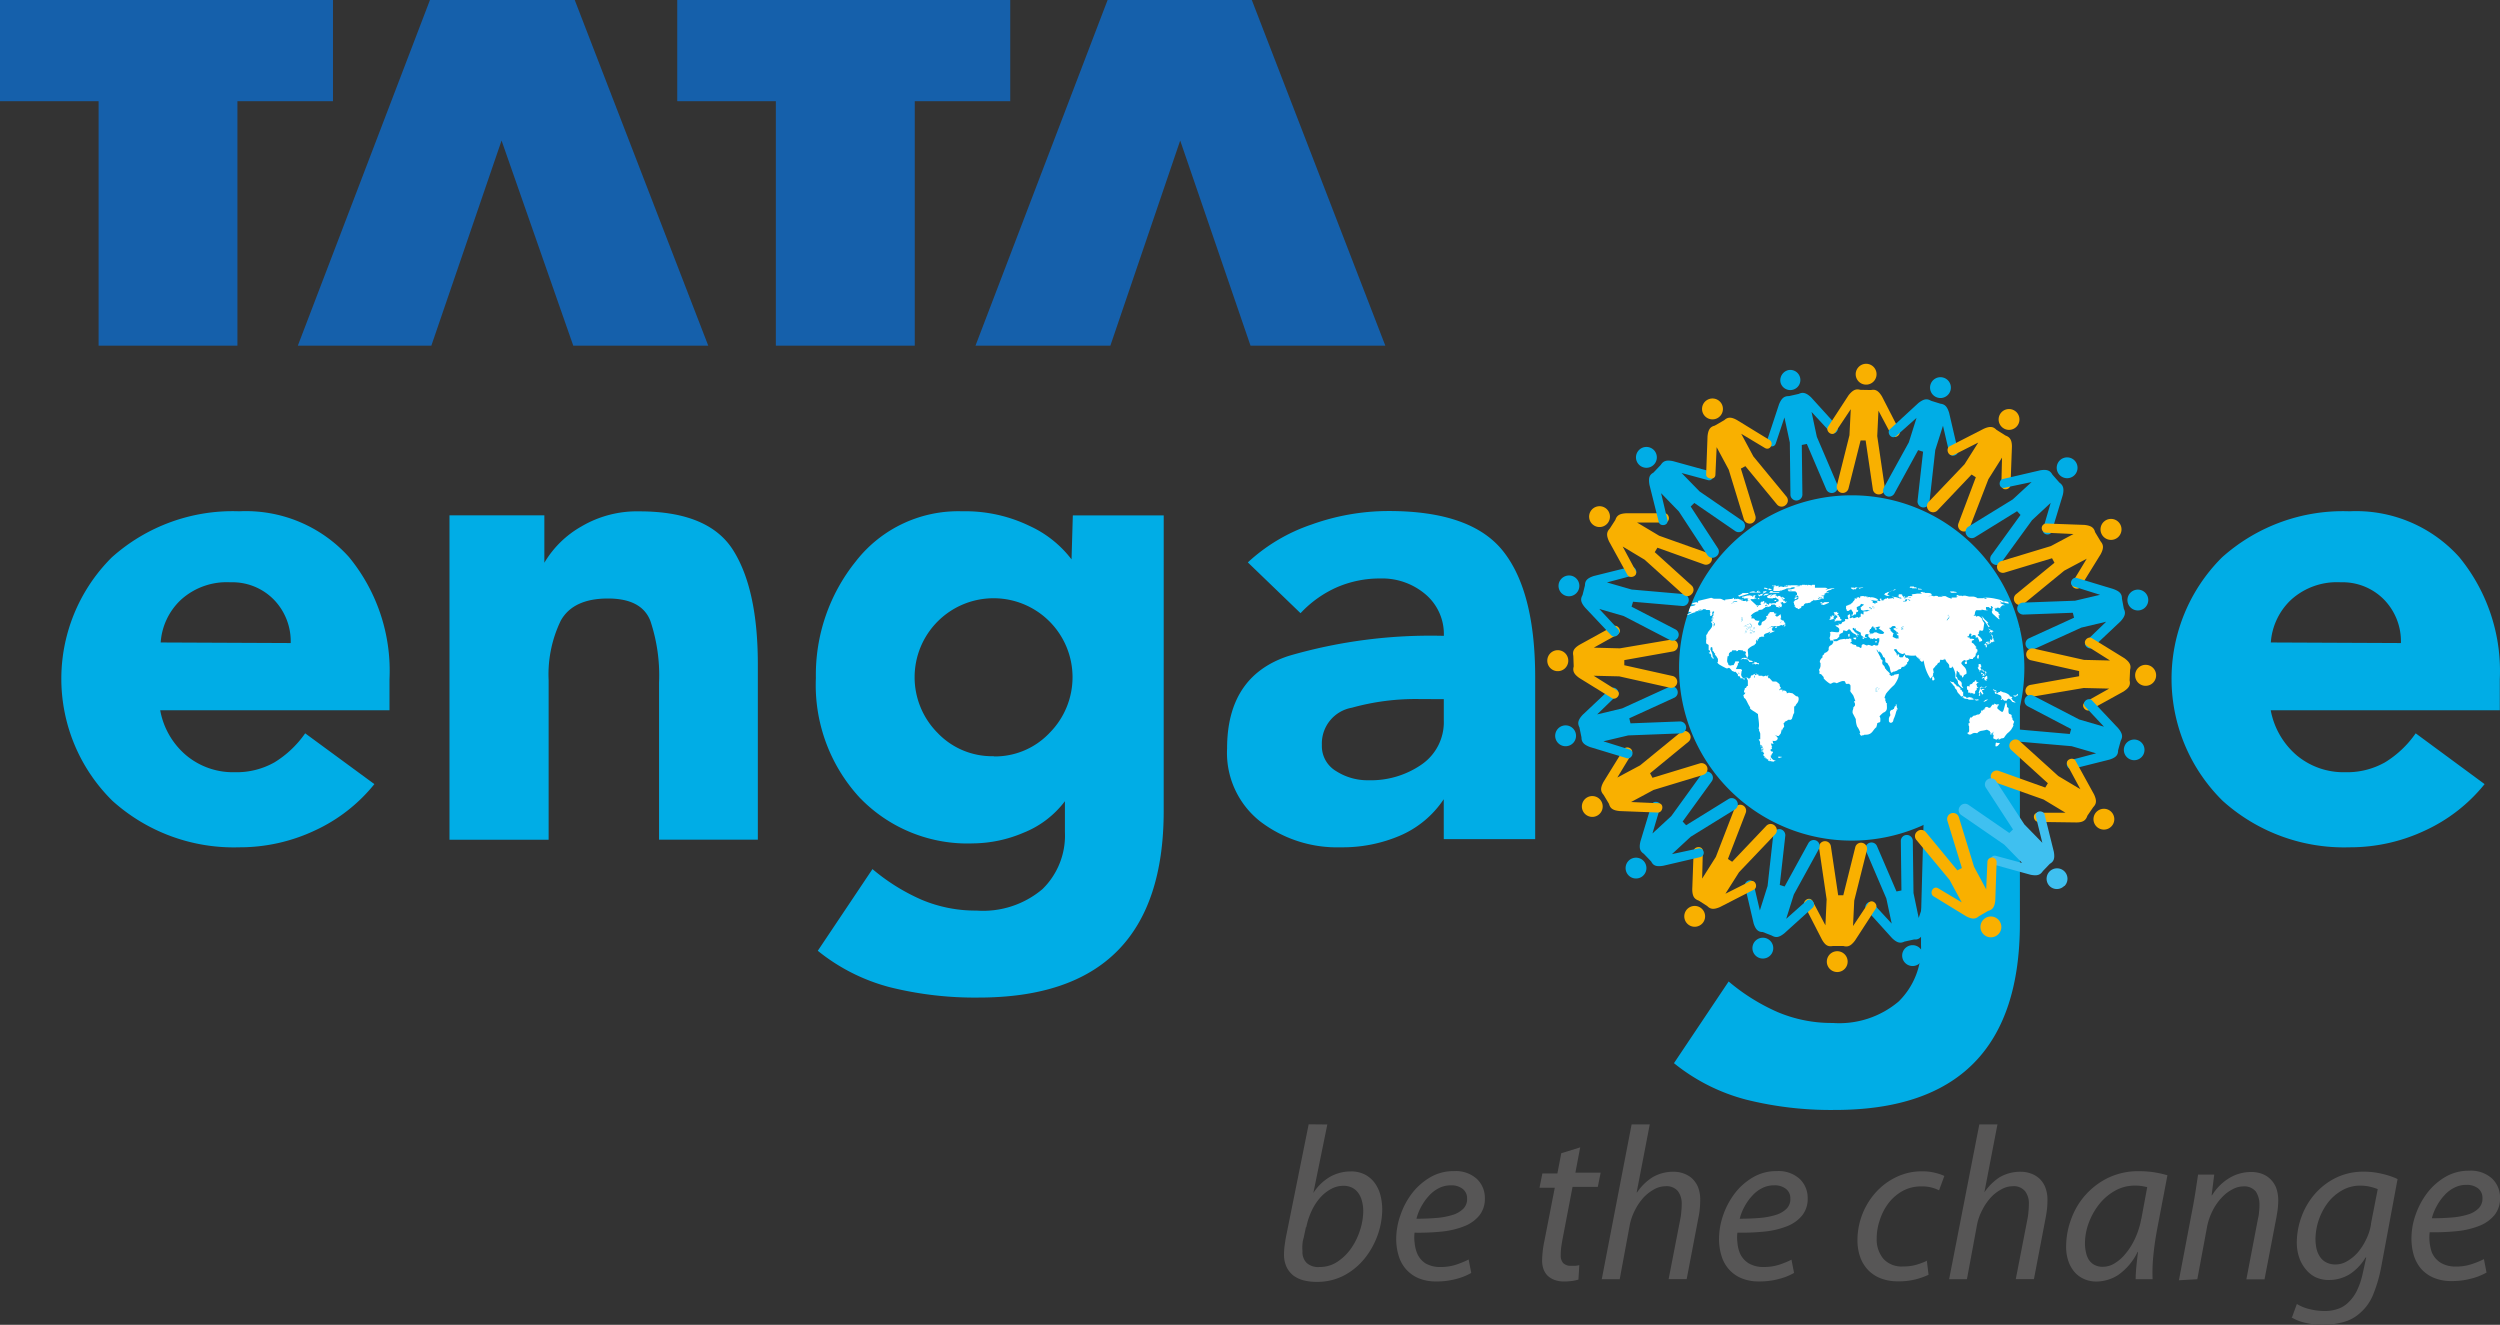 <svg id="Group_656" data-name="Group 656" xmlns="http://www.w3.org/2000/svg" xmlns:xlink="http://www.w3.org/1999/xlink" width="181" height="95.917" viewBox="0 0 181 95.917">
  <rect x="0" y="0" width="181" height="95.917" fill="#333333" stroke="none"/>
  <defs>
    <clipPath id="clip-path">
      <path id="Path_952" data-name="Path 952" d="M280.34,1159.69a12.5,12.5,0,1,1-12.5,12.5A12.5,12.5,0,0,1,280.34,1159.69Z" transform="translate(-267.84 -1159.69)" fill="none"/>
    </clipPath>
  </defs>
  <path id="Path_863" data-name="Path 863" d="M74.41,1102.63H98.518v7.328H91.6v17.7H81.549v-17.7H74.41Zm36.313,10.175,5.191,14.851h9.773l-9.666-25.025H105.538l-9.565,25.025h9.666Zm12.72-10.175h24.108v7.328h-6.913v17.7H130.582v-17.7h-7.139v-7.328Zm36.413,10.175,5.091,14.851h9.76l-9.666-25.025H154.6l-9.565,25.025H154.8Z" transform="translate(-74.41 -1102.63)" fill="#1560ab" fill-rule="evenodd"/>
  <path id="Path_864" data-name="Path 864" d="M224.115,1232.15l-1.659,8.233c-.031.176-.057.377-.088.591a5.139,5.139,0,0,0-.038.591,2.106,2.106,0,0,0,.182.911,1.739,1.739,0,0,0,.5.628,2.178,2.178,0,0,0,.742.346,3.678,3.678,0,0,0,.936.107,4.134,4.134,0,0,0,2.036-.49,4.77,4.77,0,0,0,1.483-1.257,5.814,5.814,0,0,0,.918-1.69,5.656,5.656,0,0,0,.314-1.81,4.2,4.2,0,0,0-.126-1.006,2.617,2.617,0,0,0-.4-.88,2.078,2.078,0,0,0-.71-.628,2.218,2.218,0,0,0-1.068-.233,3.033,3.033,0,0,0-1.477.39,3.556,3.556,0,0,0-1.207,1.169h0l1.012-4.958Zm-.176,7.46a5.2,5.2,0,0,1,.421-1.257,3.964,3.964,0,0,1,.628-.936,2.864,2.864,0,0,1,.779-.6,1.848,1.848,0,0,1,.848-.214,1.4,1.4,0,0,1,.672.151,1.255,1.255,0,0,1,.446.408,1.716,1.716,0,0,1,.251.591,2.8,2.8,0,0,1,.082.685,4.583,4.583,0,0,1-.22,1.339,4.891,4.891,0,0,1-.628,1.313,3.735,3.735,0,0,1-.993.993,2.306,2.306,0,0,1-1.326.4,1.257,1.257,0,0,1-.924-.289,1.106,1.106,0,0,1-.308-.848,2.924,2.924,0,0,1,0-.534,1.663,1.663,0,0,1,.082-.427l.17-.8Zm11.74,2.338a6.47,6.47,0,0,1-.867.358,3.579,3.579,0,0,1-1.188.176,2.066,2.066,0,0,1-1.043-.258,1.615,1.615,0,0,1-.628-.767,2.771,2.771,0,0,1-.17-.76,2.722,2.722,0,0,1,0-.7,16.752,16.752,0,0,0,1.986-.082,6.013,6.013,0,0,0,1.621-.39,2.648,2.648,0,0,0,1.081-.773,1.923,1.923,0,0,0,.4-1.257,1.886,1.886,0,0,0-.578-1.389,2.275,2.275,0,0,0-1.665-.566,3.319,3.319,0,0,0-1.7.44,4.586,4.586,0,0,0-1.313,1.144,5.491,5.491,0,0,0-.848,1.584,5.171,5.171,0,0,0-.314,1.741,4.092,4.092,0,0,0,.17,1.194,2.591,2.591,0,0,0,.522.98,2.558,2.558,0,0,0,.9.66,3.242,3.242,0,0,0,1.314.245,5.275,5.275,0,0,0,1.439-.182,4.347,4.347,0,0,0,1.087-.434l-.189-.974Zm-.094-4.4a.974.974,0,0,1-.283.723,1.884,1.884,0,0,1-.786.446,5.245,5.245,0,0,1-1.163.214q-.66.056-1.433.057a3.553,3.553,0,0,1,.346-.88,3.939,3.939,0,0,1,.553-.779,2.51,2.51,0,0,1,.716-.553,1.887,1.887,0,0,1,.88-.207,1.319,1.319,0,0,1,.842.251.848.848,0,0,1,.327.71h0Zm6.806-3.237-.27,1.4h-1.087l-.207,1.031h1.106l-.754,3.865a7.319,7.319,0,0,0-.163,1.439,1.816,1.816,0,0,0,.088.553,1.345,1.345,0,0,0,.277.478,1.427,1.427,0,0,0,.5.327,1.932,1.932,0,0,0,.754.126,4.1,4.1,0,0,0,.559-.038,2.744,2.744,0,0,0,.452-.1l.063-1.043a1.893,1.893,0,0,1-.283.044,2.916,2.916,0,0,1-.333,0,.717.717,0,0,1-.553-.2.785.785,0,0,1-.176-.547,4.859,4.859,0,0,1,.038-.629c.031-.2.063-.4.107-.628l.71-3.708h1.829l.207-1.031h-1.829l.346-1.829-1.376.427Zm4.242,9.056.71-3.827a4.03,4.03,0,0,1,.4-1.182,4.1,4.1,0,0,1,.628-.918,3.14,3.14,0,0,1,.773-.591,1.7,1.7,0,0,1,.792-.214,1.061,1.061,0,0,1,.918.364,1.482,1.482,0,0,1,.27.9,5.344,5.344,0,0,1-.031.577,3.753,3.753,0,0,1-.063.485l-.855,4.4h1.307l.855-4.475a4.658,4.658,0,0,0,.094-.629,5.935,5.935,0,0,0,.031-.628,2.438,2.438,0,0,0-.17-.962,1.885,1.885,0,0,0-.453-.628,1.846,1.846,0,0,0-.628-.346,2.021,2.021,0,0,0-.66-.107,2.957,2.957,0,0,0-1.559.409,3.814,3.814,0,0,0-1.1,1.087h-.031l.949-4.927h-1.314l-2.162,11.212Zm12.45-1.42a6.47,6.47,0,0,1-.867.358,3.579,3.579,0,0,1-1.188.176,2.058,2.058,0,0,1-1.043-.258,1.615,1.615,0,0,1-.66-.767,2.563,2.563,0,0,1-.17-.76,2.721,2.721,0,0,1,0-.7,16.753,16.753,0,0,0,1.986-.082,6.018,6.018,0,0,0,1.621-.39,2.645,2.645,0,0,0,1.081-.773,1.923,1.923,0,0,0,.4-1.257,1.886,1.886,0,0,0-.578-1.389,2.276,2.276,0,0,0-1.665-.566,3.319,3.319,0,0,0-1.7.44,4.5,4.5,0,0,0-1.313,1.144,5.659,5.659,0,0,0-.855,1.584,5.324,5.324,0,0,0-.308,1.741,4.092,4.092,0,0,0,.17,1.194,2.589,2.589,0,0,0,.522.98,2.514,2.514,0,0,0,.9.66,3.228,3.228,0,0,0,1.314.245,5.285,5.285,0,0,0,1.439-.182,4.346,4.346,0,0,0,1.087-.434l-.189-.974Zm-.094-4.4a.974.974,0,0,1-.283.723,1.886,1.886,0,0,1-.786.446,5.238,5.238,0,0,1-1.163.214q-.629.056-1.433.057a3.552,3.552,0,0,1,.346-.88,3.7,3.7,0,0,1,.553-.779,2.409,2.409,0,0,1,.716-.553,1.887,1.887,0,0,1,.88-.207,1.318,1.318,0,0,1,.842.251.848.848,0,0,1,.327.71h0Zm9.917,4.469a5.141,5.141,0,0,1-.723.283,3.4,3.4,0,0,1-1.031.144,1.785,1.785,0,0,1-1.427-.553,2.181,2.181,0,0,1-.484-1.483,4.047,4.047,0,0,1,.233-1.351,3.991,3.991,0,0,1,.629-1.207,3.331,3.331,0,0,1,1.018-.874,2.722,2.722,0,0,1,1.339-.327,2.646,2.646,0,0,1,1.295.283l.383-1.043a3.522,3.522,0,0,0-.629-.214,3.6,3.6,0,0,0-.974-.119,4.211,4.211,0,0,0-1.885.421,4.719,4.719,0,0,0-1.483,1.112,5.191,5.191,0,0,0-1.32,3.475,3.615,3.615,0,0,0,.182,1.15,2.618,2.618,0,0,0,.547.943,2.512,2.512,0,0,0,.911.629,3.308,3.308,0,0,0,1.295.233,4.859,4.859,0,0,0,1.364-.164,5.693,5.693,0,0,0,.848-.308l-.126-1.043Zm2.866,1.351.71-3.827a3.854,3.854,0,0,1,.4-1.182,3.925,3.925,0,0,1,.629-.918,2.951,2.951,0,0,1,.773-.591,1.661,1.661,0,0,1,.786-.214,1.056,1.056,0,0,1,.918.365,1.439,1.439,0,0,1,.27.9,5.337,5.337,0,0,1-.031.577,3.769,3.769,0,0,1-.063.485l-.855,4.4h1.314l.855-4.475c.038-.195.069-.408.094-.629a5.67,5.67,0,0,0,.031-.628,2.434,2.434,0,0,0-.176-.962,1.708,1.708,0,0,0-.453-.628,1.816,1.816,0,0,0-.628-.346,2.08,2.08,0,0,0-.666-.107,2.961,2.961,0,0,0-1.559.408,3.9,3.9,0,0,0-1.087,1.087h0l.949-4.927h-1.313l-2.187,11.212Zm13.443,0a12.054,12.054,0,0,1,.044-1.6c.057-.628.145-1.257.27-1.942l.76-3.984a7.787,7.787,0,0,0-.949-.214,7.341,7.341,0,0,0-1.106-.082,5.027,5.027,0,0,0-2.231.478,5.3,5.3,0,0,0-2.69,3.01,5.725,5.725,0,0,0-.358,1.973,3.2,3.2,0,0,0,.151,1.012,2.382,2.382,0,0,0,.434.8,1.944,1.944,0,0,0,.7.528,2.159,2.159,0,0,0,.918.188,2.937,2.937,0,0,0,1.571-.478,4.322,4.322,0,0,0,1.4-1.665h.031c-.05.4-.094.767-.126,1.113s-.044.628-.044.861Zm-.823-4.362a5.94,5.94,0,0,1-.44,1.4,4.906,4.906,0,0,1-.685,1.1,3,3,0,0,1-.8.71,1.61,1.61,0,0,1-.836.251,1.258,1.258,0,0,1-.629-.138,1.123,1.123,0,0,1-.408-.377,1.678,1.678,0,0,1-.207-.547,3,3,0,0,1-.069-.629,4.305,4.305,0,0,1,.3-1.552,4.847,4.847,0,0,1,.773-1.339,3.9,3.9,0,0,1,1.137-.943,2.885,2.885,0,0,1,1.4-.352,3.141,3.141,0,0,1,.54.038l.358.069-.427,2.307Zm4.06,4.362.691-3.714a4.5,4.5,0,0,1,.421-1.257,3.913,3.913,0,0,1,.666-.949,2.756,2.756,0,0,1,.773-.591,1.646,1.646,0,0,1,.748-.208,1.076,1.076,0,0,1,.943.377,1.723,1.723,0,0,1,.258.968,3.454,3.454,0,0,1-.031.5,2.357,2.357,0,0,1-.075.484l-.842,4.4h1.314l.855-4.456c.038-.214.075-.427.1-.628a5.215,5.215,0,0,0,.038-.584,2.656,2.656,0,0,0-.17-1.012,1.831,1.831,0,0,0-.453-.629,1.721,1.721,0,0,0-.628-.358,2.247,2.247,0,0,0-.7-.107,3.066,3.066,0,0,0-1.584.434,3.713,3.713,0,0,0-1.257,1.257h-.031l.189-1.5h-1.169c-.05.321-.1.66-.157,1.031s-.119.767-.2,1.2l-1.031,5.417Zm6.825,2.765a3.2,3.2,0,0,0,.968.383,5.5,5.5,0,0,0,1.32.151,5.661,5.661,0,0,0,1.383-.176,2.912,2.912,0,0,0,1.288-.679,3.457,3.457,0,0,0,.955-1.351,10.338,10.338,0,0,0,.591-2.062l1.169-6.284a5.4,5.4,0,0,0-1.119-.377,5.662,5.662,0,0,0-1.326-.157,4.5,4.5,0,0,0-2.011.44,4.851,4.851,0,0,0-1.527,1.169,5.229,5.229,0,0,0-.974,1.659,5.489,5.489,0,0,0-.339,1.885,3.339,3.339,0,0,0,.151.993,2.6,2.6,0,0,0,.44.848,2.181,2.181,0,0,0,.729.628,2.211,2.211,0,0,0,1.005.22,2.879,2.879,0,0,0,1.477-.4,3.62,3.62,0,0,0,1.175-1.226h.05l-.251,1.138a5.447,5.447,0,0,1-.44,1.295,2.977,2.977,0,0,1-.628.842,1.983,1.983,0,0,1-.779.459,2.832,2.832,0,0,1-.9.138,4.438,4.438,0,0,1-1.138-.145,3.054,3.054,0,0,1-.886-.364l-.377,1.031Zm5.75-6.731a3.933,3.933,0,0,1-.352,1.087,4.4,4.4,0,0,1-.6.937,3.079,3.079,0,0,1-.761.628,1.61,1.61,0,0,1-.836.245,1.408,1.408,0,0,1-.729-.17,1.184,1.184,0,0,1-.446-.434,1.734,1.734,0,0,1-.233-.591,3.677,3.677,0,0,1-.063-.628,4.493,4.493,0,0,1,.9-2.652,3.41,3.41,0,0,1,1.031-.892,2.6,2.6,0,0,1,1.307-.34,3.1,3.1,0,0,1,.754.088,3.661,3.661,0,0,1,.515.164l-.49,2.514Zm8.17,2.514a6.3,6.3,0,0,1-.874.358,3.52,3.52,0,0,1-1.182.176,2.057,2.057,0,0,1-1.043-.258,1.658,1.658,0,0,1-.666-.767,3.35,3.35,0,0,1-.157-1.458,16.858,16.858,0,0,0,1.992-.081,6.022,6.022,0,0,0,1.621-.39,2.69,2.69,0,0,0,1.081-.773,1.923,1.923,0,0,0,.4-1.257,1.885,1.885,0,0,0-.578-1.389,2.288,2.288,0,0,0-1.665-.566,3.356,3.356,0,0,0-1.7.44,4.557,4.557,0,0,0-1.307,1.144,5.658,5.658,0,0,0-.855,1.584,5.164,5.164,0,0,0-.308,1.741,4.317,4.317,0,0,0,.163,1.194,2.772,2.772,0,0,0,.522.981,2.511,2.511,0,0,0,.911.66,3.221,3.221,0,0,0,1.313.245,5.21,5.21,0,0,0,1.433-.182,4.409,4.409,0,0,0,1.094-.433l-.189-.974Zm-.1-4.4a.974.974,0,0,1-.283.723,1.835,1.835,0,0,1-.779.446,5.326,5.326,0,0,1-1.163.214c-.44.038-.924.056-1.439.056a3.573,3.573,0,0,1,.352-.88,3.7,3.7,0,0,1,.553-.779,2.34,2.34,0,0,1,.716-.553,1.888,1.888,0,0,1,.874-.207,1.326,1.326,0,0,1,.848.251.861.861,0,0,1,.321.71Z" transform="translate(-129.367 -1150.751)" fill="#575656" fill-rule="evenodd"/>
  <path id="Path_865" data-name="Path 865" d="M229.686,1175.113a17.247,17.247,0,0,0-4.889.628,2.631,2.631,0,0,0-2.168,2.7,2.1,2.1,0,0,0,1.024,1.885,4.222,4.222,0,0,0,2.363.666,6.441,6.441,0,0,0,3.84-1.144,3.72,3.72,0,0,0,1.6-3.2v-1.527Zm1.766,7.252a7.215,7.215,0,0,1-3.142,2.627,10.554,10.554,0,0,1-4.292.855,9.181,9.181,0,0,1-5.87-1.885,6.323,6.323,0,0,1-2.382-5.267q0-5.247,4.462-6.706a36.586,36.586,0,0,1,11.231-1.452,3.77,3.77,0,0,0-1.332-3.01,4.839,4.839,0,0,0-3.249-1.144,7.85,7.85,0,0,0-3.142.629,8.071,8.071,0,0,0-2.652,1.885l-3.815-3.677a12.8,12.8,0,0,1,4.607-2.74,16.524,16.524,0,0,1,5.6-.98q5.97,0,8.277,2.91t2.319,9.063v11.784h-6.618Z" transform="translate(-126.925 -1124.502)" fill="#00ade6" fill-rule="evenodd"/>
  <path id="Path_866" data-name="Path 866" d="M181.276,1179.276a5.442,5.442,0,0,0,4.054-1.716,5.717,5.717,0,1,0-8.132,0,5.449,5.449,0,0,0,4.079,1.7Zm12.305,3.941q0,13.518-13.405,13.518a25.429,25.429,0,0,1-6.391-.742,13.854,13.854,0,0,1-5.248-2.646l3.959-5.914a14.5,14.5,0,0,0,3.557,2.219,10.054,10.054,0,0,0,3.978.785,6.657,6.657,0,0,0,4.77-1.552,5.417,5.417,0,0,0,1.628-4.123v-2.244a7,7,0,0,1-3.01,2.288,9.5,9.5,0,0,1-3.626.766,10.824,10.824,0,0,1-8.252-3.343,12.02,12.02,0,0,1-3.142-8.629,13.091,13.091,0,0,1,2.91-8.472,9.39,9.39,0,0,1,7.68-3.6,10.684,10.684,0,0,1,4.871,1.056,8.014,8.014,0,0,1,3.048,2.426l.094-3.186h6.58Z" transform="translate(-109.329 -1124.511)" fill="#00ade6" fill-rule="evenodd"/>
  <path id="Path_867" data-name="Path 867" d="M126.19,1161.828h6.869v3.431a7.278,7.278,0,0,1,2.671-2.621,7.912,7.912,0,0,1,4.2-1.1q5.028,0,6.8,2.815t1.785,8.17v12.783h-7.152v-11.35a12.418,12.418,0,0,0-.628-4.487q-.629-1.621-3.073-1.621-2.514,0-3.413,1.6a8.95,8.95,0,0,0-.88,4.318v11.545H126.19Z" transform="translate(-93.648 -1124.516)" fill="#00ade6" fill-rule="evenodd"/>
  <path id="Path_868" data-name="Path 868" d="M98.079,1171.07a4.337,4.337,0,0,0-1.219-3.142,4.2,4.2,0,0,0-3.142-1.257,4.934,4.934,0,0,0-3.576,1.257,4.67,4.67,0,0,0-1.477,3.1Zm6.058,10.213a11.942,11.942,0,0,1-4.318,3.362,12.751,12.751,0,0,1-5.461,1.213,13.123,13.123,0,0,1-9.182-3.362,12.4,12.4,0,0,1-.05-17.629,13.122,13.122,0,0,1,9.232-3.337,10.033,10.033,0,0,1,7.944,3.318,12.969,12.969,0,0,1,2.929,8.849v2.237h-16.6a5.562,5.562,0,0,0,1.885,3.268,5.286,5.286,0,0,0,3.507,1.219,5.581,5.581,0,0,0,2.885-.716,7.479,7.479,0,0,0,2.219-2.1Z" transform="translate(-77.032 -1124.513)" fill="#00ade6" fill-rule="evenodd"/>
  <path id="Path_869" data-name="Path 869" d="M341.179,1171.07a4.336,4.336,0,0,0-1.219-3.142,4.2,4.2,0,0,0-3.142-1.257,4.939,4.939,0,0,0-3.582,1.257,4.694,4.694,0,0,0-1.477,3.1Zm6.058,10.213a11.942,11.942,0,0,1-4.318,3.362,12.734,12.734,0,0,1-5.461,1.213,13.122,13.122,0,0,1-9.182-3.362,12.4,12.4,0,0,1-.05-17.629,13.122,13.122,0,0,1,9.232-3.337,10.033,10.033,0,0,1,7.944,3.318,12.993,12.993,0,0,1,2.935,8.849v2.237H331.752a5.656,5.656,0,0,0,1.885,3.268,5.285,5.285,0,0,0,3.507,1.219,5.58,5.58,0,0,0,2.885-.716,7.4,7.4,0,0,0,2.218-2.1Z" transform="translate(-167.352 -1124.513)" fill="#00ade6" fill-rule="evenodd"/>
  <path id="Path_870" data-name="Path 870" d="M285.146,1195.692l.478-17.509.094-3.193H292.3v21.368q0,13.518-13.405,13.518a25.367,25.367,0,0,1-6.392-.742,13.856,13.856,0,0,1-5.248-2.646l3.959-5.914a14.46,14.46,0,0,0,3.551,2.218,10.053,10.053,0,0,0,3.984.786,6.658,6.658,0,0,0,4.77-1.552,5.436,5.436,0,0,0,1.622-4.123Z" transform="translate(-146.06 -1129.515)" fill="#00ade6" fill-rule="evenodd"/>
  <path id="Path_871" data-name="Path 871" d="M280.34,1159.69a12.5,12.5,0,1,1-12.5,12.5A12.5,12.5,0,0,1,280.34,1159.69Z" transform="translate(-146.276 -1123.83)" fill="#00ade6" fill-rule="evenodd"/>
  <g id="Group_485" data-name="Group 485" transform="translate(121.564 35.86)" clip-path="url(#clip-path)">
    <path id="Path_872" data-name="Path 872" d="M294.41,1170.293h.2l-.044.038h.39c-.063-.057-.082-.107-.189-.063l-.063-.069h-.214C294.429,1170.186,294.416,1170.243,294.41,1170.293Z" transform="translate(-277.712 -1163.594)" fill="#fff" fill-rule="evenodd"/>
    <path id="Path_873" data-name="Path 873" d="M287.907,1170.288v.044h-.044c0-.038,0-.038-.094-.038h-.138c0,.082.151.151.239.151l-.044-.075h0l.082.05h.069l.107-.138.138.05v.044h.176l-.314-.094v-.031l.371.038h0l.088-.038h-.277Z" transform="translate(-275.193 -1163.613)" fill="#fff" fill-rule="evenodd"/>
    <path id="Path_874" data-name="Path 874" d="M277.644,1170.422h.151v.038h.057c0-.057,0-.05.038-.082-.094,0-.094-.038-.195-.038h-.075Z" transform="translate(-271.466 -1163.647)" fill="#fff" fill-rule="evenodd"/>
    <path id="Path_875" data-name="Path 875" d="M295.38,1170.5h.289a.17.17,0,0,0-.195-.038v-.038h-.094Z" transform="translate(-278.072 -1163.677)" fill="#fff" fill-rule="evenodd"/>
    <path id="Path_876" data-name="Path 876" d="M278.152,1170.541a.245.245,0,0,0,.1,0h.075c.057,0,.038,0,.057-.038-.082,0-.063-.063-.176-.063S278.152,1170.484,278.152,1170.541Z" transform="translate(-271.666 -1163.684)" fill="#fff" fill-rule="evenodd"/>
    <path id="Path_877" data-name="Path 877" d="M284.649,1170.885v-.038h.075v-.038l-.1-.038h.1v-.081h-.1c-.075.069-.069.057-.094.17Z" transform="translate(-274.041 -1163.777)" fill="#fff" fill-rule="evenodd"/>
    <path id="Path_878" data-name="Path 878" d="M276.492,1170.783h-.157v-.057H276.2l-.233.05v.038h.792l-.044-.075h-.145l.069-.069C276.542,1170.683,276.5,1170.7,276.492,1170.783Z" transform="translate(-270.861 -1163.769)" fill="#fff" fill-rule="evenodd"/>
    <path id="Path_879" data-name="Path 879" d="M277.618,1170.765H277.5v.044h.063l-.082.05h.119a.327.327,0,0,0,.17-.119h-.176Z" transform="translate(-271.422 -1163.796)" fill="#fff" fill-rule="evenodd"/>
    <path id="Path_880" data-name="Path 880" d="M299.406,1170.858h.119v-.038h.038l-.163-.038v.044l-.031-.057h-.308C299.1,1170.915,299.286,1170.858,299.406,1170.858Z" transform="translate(-279.439 -1163.807)" fill="#fff" fill-rule="evenodd"/>
    <path id="Path_881" data-name="Path 881" d="M278.515,1170.72h-.2l-.094.126h.7l.063-.05a.934.934,0,0,0-.138,0h-.408Z" transform="translate(-271.697 -1163.788)" fill="#fff" fill-rule="evenodd"/>
    <path id="Path_882" data-name="Path 882" d="M291.646,1170.751h0v.038h-.063l-.075.044.044.056h-.082v.038c.195.044.1.081.409.081,0,0-.176-.081-.176-.119a.641.641,0,0,1,.233-.239c.069-.025.321-.044.377-.113a.1.1,0,0,0-.063,0h-.057C292.161,1170.612,291.709,1170.745,291.646,1170.751Z" transform="translate(-276.619 -1163.718)" fill="#fff" fill-rule="evenodd"/>
    <path id="Path_883" data-name="Path 883" d="M277.57,1171.184l.138-.056h.094l.176-.094C277.765,1171.008,277.614,1171.008,277.57,1171.184Z" transform="translate(-271.455 -1163.9)" fill="#fff" fill-rule="evenodd"/>
    <path id="Path_884" data-name="Path 884" d="M277.118,1171.057c-.063.113,0,.063-.138,0v.082h0l.075.082h0l.069-.063h.1l.094-.082-.094-.038h.151V1171Z" transform="translate(-271.236 -1163.892)" fill="#fff" fill-rule="evenodd"/>
    <path id="Path_885" data-name="Path 885" d="M274.63,1171.134l.088.069h0l.672-.207h0c0-.082,0-.057-.126-.05a1.524,1.524,0,0,1-.17,0h-.113c-.044,0-.063.063-.157.1a1.4,1.4,0,0,1-.195.088Z" transform="translate(-270.363 -1163.868)" fill="#fff" fill-rule="evenodd"/>
    <path id="Path_886" data-name="Path 886" d="M283.983,1171.388h.082v-.063l-.176-.075v.069h.044c-.075,0,0,.031-.113.044v.063l.094-.05h.044Z" transform="translate(-273.777 -1163.985)" fill="#fff" fill-rule="evenodd"/>
    <path id="Path_887" data-name="Path 887" d="M279.7,1171.584l.157-.057h-.013v-.057c-.069,0-.05-.044-.082-.044H279.7l-.031-.057-.094.057h.075v.056h.057Z" transform="translate(-272.198 -1164.029)" fill="#fff" fill-rule="evenodd"/>
    <path id="Path_888" data-name="Path 888" d="M275.524,1171.58l.195-.044v-.057a.3.3,0,0,0,.094,0H276v-.057h.038c.082.038.075.063.094,0l-.138-.075h0l.082-.145a.094.094,0,0,0-.063,0h-.038c-.113,0,0,.1-.157.113l.044-.075h-.163v-.05l-.195.044.088-.044h0l-.434.113h-.063v.075h.157l-.044.069.446-.05h-.176Z" transform="translate(-270.534 -1163.963)" fill="#fff" fill-rule="evenodd"/>
    <path id="Path_889" data-name="Path 889" d="M276.857,1171.594h.119c.082,0,0,0-.038-.094C276.888,1171.55,276.875,1171.544,276.857,1171.594Z" transform="translate(-271.169 -1164.078)" fill="#fff" fill-rule="evenodd"/>
    <path id="Path_890" data-name="Path 890" d="M278.649,1170.453h.5c.082,0,.145,0,.176-.044h-.22l.063-.031a.162.162,0,0,0,.082,0h.075a1.15,1.15,0,0,0,.314-.12h.258c0-.069.251-.094.352-.082l-.119.044h.1c-.063.088-.39.113-.528.113v.038h.3c-.075.094-.258-.069-.3.057h.057v.044h.371c.22,0,.138.057.239.119v.157l-.132.057a.037.037,0,0,0,.038.038c.038,0,.113,0,.113-.094l.082.094h0v.107l-.113-.05h-.107v.038H280.2v.113l.17-.05-.057-.044h.182l-.126.132a.07.07,0,0,0-.057,0,.2.2,0,0,0-.157.138h-.038c0,.057.038.082.038.119v.075l.05.038v.063h0l-.038.05h.057l.075.113h.094l.044.069h.1v-.038a.157.157,0,0,0,.157-.176h.069l.107-.05v-.05h.038l-.038-.057h.094v-.044h.157c.094-.057.151,0,.232-.076a.336.336,0,0,1,.2-.119v-.057c.082,0,.031.038.1.038a1.513,1.513,0,0,0,.578-.151h-.251l-.094.05v-.063c.113,0,.038-.044.113-.044h-.057v-.069l.176.075h.057c0,.057,0,.082.057.082h.075v-.069l-.038-.057h0l.063-.088h-.138v.069l-.05-.088.308-.038h-.094c0-.113,0-.1.094-.17h.157v.056l.05-.094h-.145l-.05.044c.038-.151.119-.075.195-.176.207,0,.17-.1.346-.1h.057v-.038h-.17c-.088,0-.4.094-.471.094l.157-.094h.038l-.195-.044h-.754V1170h-.157c-.057,0-.038,0-.063.038h-.057a1.318,1.318,0,0,0-.251-.038c.113.113-.063,0-.094,0s-.044,0-.088.038V1170h-.226v.038a.521.521,0,0,0-.119,0c-.05,0-.044,0-.057.063H280.3l.138-.038.176-.032h-.729v.038c-.038,0-.038-.038-.082-.038h-.075c-.082,0-.151,0-.176.044h-.107v.044l.283-.069v.057l-.352.057h.082c-.145,0-.132-.038-.214-.038h-.082c-.044,0-.057.044-.132.057l.038-.075c-.069,0-.113,0-.138-.063h-.352c0,.088.094.057.214.057h-.088l-.063.038.314-.057.189-.038H279.1l-.063.044h-.082v-.038h-.113v.057h-.138v-.038h-.075v.038h.063Z" transform="translate(-271.83 -1163.52)" fill="#fff" fill-rule="evenodd"/>
    <path id="Path_891" data-name="Path 891" d="M278.81,1171.822h.075c.063,0,.069-.038.082-.082C278.867,1171.74,278.829,1171.74,278.81,1171.822Z" transform="translate(-271.916 -1164.167)" fill="#fff" fill-rule="evenodd"/>
    <path id="Path_892" data-name="Path 892" d="M284.434,1171.981h-.057l-.145.076h0l-.05-.107h0v.038h-.038c-.063,0-.069,0-.082.063h.157v.038h-.1v.056h.075c.038,0,.038.038.082.038h.038c.044,0,.321-.138.371-.151v-.063h-.057v.012h-.195Z" transform="translate(-273.844 -1164.245)" fill="#fff" fill-rule="evenodd"/>
    <path id="Path_893" data-name="Path 893" d="M279.094,1171.484v-.076h-.057v-.056h-.075l.094-.057h-.119v-.082h-.22l.063.05H278.7l-.05-.069-.119.044c.075-.1.094,0,.1-.138h-.214v.05h-.126l.044.05c-.1,0-.126,0-.057.063H278.2l.044-.094.138-.063c-.176,0-.4.075-.427.195h.031c0,.107.264.075.371.1l.057-.038h.132l.063-.05c.038.163.195.063.195.233v.05l-.189.082v.063h-.276v.038h-.075v.056a.893.893,0,0,0,.207,0c.138,0,0,.057.157.063v.12h.094l.182.063h0l-.119-.157h0l.176.107H279c.107-.3,0-.107,0-.276h-.044v-.088l.075.044v-.057h.069l.113.138h0v-.069h.057a.238.238,0,0,0,.138-.113l-.138.038v-.038h-.038l.044-.05h-.132v-.057Z" transform="translate(-271.596 -1163.929)" fill="#fff" fill-rule="evenodd"/>
    <path id="Path_894" data-name="Path 894" d="M273.968,1171.978l.069.038-.207.094h.107l.138-.057v.044h.038v-.044h.119c.038,0,.094-.05.113-.069h-.057v-.044Z" transform="translate(-270.066 -1164.241)" fill="#fff" fill-rule="evenodd"/>
    <path id="Path_895" data-name="Path 895" d="M277.623,1172.05c-.038.063-.145.176-.233.176h.094v.063l.251-.1a.058.058,0,0,0,.063.057h.075l-.063-.082-.132-.075.038-.038Z" transform="translate(-271.388 -1164.282)" fill="#fff" fill-rule="evenodd"/>
    <path id="Path_896" data-name="Path 896" d="M215.72,69.868l.031.075h.057l-.019.057.107-.006-.069-.145-.094-.019Z" transform="translate(-201.712 -61.804)" fill="#fff" fill-rule="evenodd"/>
    <path id="Path_897" data-name="Path 897" d="M289.71,1172.663l.113.138v-.031h.094a.517.517,0,0,0-.157-.119Z" transform="translate(-275.965 -1164.505)" fill="#fff" fill-rule="evenodd"/>
    <path id="Path_898" data-name="Path 898" d="M196.95,70.568l.05.038-.013.113.094-.013.075-.075-.025-.151.069-.107-.063.019.019-.082-.069.082-.057-.057-.025.075h.057l.013.025-.082.031-.013-.013.019.075Z" transform="translate(-194.738 -61.983)" fill="#fff" fill-rule="evenodd"/>
    <path id="Path_899" data-name="Path 899" d="M285.793,1173.11l-.069.038v-.038h-.044l.044-.05h0l-.094.119h0v-.044l.063.057h0v.082h.038v.038h-.063v.038h.1v-.056h.038v.075h.094v.075h0v.082h-.094v.113h-.094v.044h.063l-.1.094h.151s0-.057.044-.044h.327v-.038h-.038l.075-.076h-.113c0-.1,0-.144-.1-.195,0-.107-.057-.132-.138-.094l.138-.163h-.157l.063-.069h-.138Z" transform="translate(-274.45 -1164.657)" fill="#fff" fill-rule="evenodd"/>
    <path id="Path_900" data-name="Path 900" d="M213.29,70.805l.006.031.031.038-.038.025h.075l.025-.119Z" transform="translate(-200.809 -62.157)" fill="#fff" fill-rule="evenodd"/>
    <path id="Path_901" data-name="Path 901" d="M285.318,1173.564c.044,0,.1.044,0,.044s-.157-.05-.063.044h-.038v.038h.082l-.119.094v.069l.289-.069a.231.231,0,0,0,0-.094v-.069l.063-.038h0l-.145-.063Z" transform="translate(-274.282 -1164.828)" fill="#fff" fill-rule="evenodd"/>
    <path id="Path_902" data-name="Path 902" d="M298.695,1173.522h0a.8.8,0,0,1-.119.258H298.5c.119,0,.145,0,.157-.082.182-.038.113-.283,0-.308C298.682,1173.472,298.695,1173.472,298.695,1173.522Z" transform="translate(-279.231 -1164.78)" fill="#fff" fill-rule="evenodd"/>
    <path id="Path_903" data-name="Path 903" d="M275,1173.757v.038h0v.094l.057.044-.063.094c.094-.044.119-.195.119-.327Z" transform="translate(-270.497 -1164.895)" fill="#fff" fill-rule="evenodd"/>
    <path id="Path_904" data-name="Path 904" d="M279.588,1174.1l-.176.22-.119.044h.044l-.057.075h.189a.245.245,0,0,1,.126.038l.057-.063h.082l.075-.075h-.075l.057-.057h-.195l.113-.132h-.057Z" transform="translate(-272.09 -1165.044)" fill="#fff" fill-rule="evenodd"/>
    <path id="Path_905" data-name="Path 905" d="M279.955,1174.6v.031l-.075.069h.082c.044,0,.044-.05.05-.075v-.063Z" transform="translate(-272.313 -1165.215)" fill="#fff" fill-rule="evenodd"/>
    <path id="Path_906" data-name="Path 906" d="M275.831,1174.717v-.138h-.075v-.069h-.094l-.421.189h.082v.038c.082,0,.207-.107.251,0l.195-.044v.038Z" transform="translate(-270.589 -1165.196)" fill="#fff" fill-rule="evenodd"/>
    <path id="Path_907" data-name="Path 907" d="M302.778,1173.873c.226.151.352.5.446.566v-.057h.082c-.107-.088-.157-.094-.195-.251h.075a1.625,1.625,0,0,0-.258-.251c-.063-.063-.188-.276-.239-.207l.075.063h0Z" transform="translate(-280.788 -1164.88)" fill="#fff" fill-rule="evenodd"/>
    <path id="Path_908" data-name="Path 908" d="M204.5,72.248l.082.006.057-.063H204.6l.013-.082-.113.1Z" transform="translate(-197.543 -62.651)" fill="#fff" fill-rule="evenodd"/>
    <path id="Path_909" data-name="Path 909" d="M293.46,1174.9v.132s.044,0,.044-.038v-.075h.063V1175c0,.057,0,.044.057.057v-.075c0-.044,0-.044-.031-.069l.088-.069h-.107Z" transform="translate(-277.359 -1165.318)" fill="#fff" fill-rule="evenodd"/>
    <path id="Path_910" data-name="Path 910" d="M275.894,1174.84v.038c-.308,0-.207,0-.39.119v.076h0l-.094.233h0c.163-.044.119-.132.176-.239a.422.422,0,0,1,.214-.151c.031,0,.057,0,.057.038s-.044.075-.094.157l.119-.044v.082c.075,0,.151-.132.157-.195s.031.057.057.057.044-.075.038-.126Z" transform="translate(-270.653 -1165.319)" fill="#fff" fill-rule="evenodd"/>
    <path id="Path_911" data-name="Path 911" d="M276.251,1175.412h-.057l-.195.069v.044h.075c.088,0,.264-.069.289-.138h-.057C276.27,1175.374,276.258,1175.38,276.251,1175.412Z" transform="translate(-270.872 -1165.52)" fill="#fff" fill-rule="evenodd"/>
    <path id="Path_912" data-name="Path 912" d="M287.33,1175.671v.17h.1v-.063a.12.12,0,0,1,0-.076v-.063Z" transform="translate(-275.081 -1165.616)" fill="#fff" fill-rule="evenodd"/>
    <path id="Path_913" data-name="Path 913" d="M287.88,1176.1a.226.226,0,0,0,.163.113c.088,0,.05-.038.069-.132h-.057Z" transform="translate(-275.286 -1165.779)" fill="#fff" fill-rule="evenodd"/>
    <path id="Path_914" data-name="Path 914" d="M289.027,1176.08h-.057v.038h.019v.063h.075v-.057h.057v-.044C289.1,1176.124,289.083,1176.08,289.027,1176.08Z" transform="translate(-275.691 -1165.779)" fill="#fff" fill-rule="evenodd"/>
    <path id="Path_915" data-name="Path 915" d="M303.475,1175.215h-.082v.1l.044.094h.082v.119s.082.075.082.119v.038a.176.176,0,0,1-.119.195c-.031-.069,0-.076-.057-.082v.189h-.245l-.17.195h0l.044.075c.132-.031.057,0,.057.057v.075h.075a.477.477,0,0,0,0-.1v-.057c0-.081-.063-.044-.113-.113l.321-.1h0l.075.12h0v-.075h.038l-.038-.082c.038,0,.038.044.082.044h0c.044,0,.038,0,.075-.044v.044h0l.05-.094v.056h.038l.031-.056-.069-.057v-.1l-.044-.057a.3.3,0,0,0,0-.113c0-.094-.277-.276-.289-.327h.075c.044,0,.094.044.157.057v-.075h.094l-.063-.119v.057l-.32-.176Z" transform="translate(-280.907 -1165.385)" fill="#fff" fill-rule="evenodd"/>
    <path id="Path_916" data-name="Path 916" d="M290.477,1176.592c.063,0,.075,0,.082-.082h-.138C290.439,1176.573,290.407,1176.592,290.477,1176.592Z" transform="translate(-276.229 -1165.939)" fill="#fff" fill-rule="evenodd"/>
    <path id="Path_917" data-name="Path 917" d="M229.024,74.078l-.075-.019-.019.075.069.057.025-.082.05.025.044-.057-.094-.038Z" transform="translate(-206.619 -63.369)" fill="#fff" fill-rule="evenodd"/>
    <path id="Path_918" data-name="Path 918" d="M302.18,1178.217v.038c0,.05.05.088.082.12,0-.094.038-.069.038-.157v-.157C302.218,1178.067,302.18,1178.129,302.18,1178.217Z" transform="translate(-280.599 -1166.515)" fill="#fff" fill-rule="evenodd"/>
    <path id="Path_919" data-name="Path 919" d="M274.91,1178.542l.251-.075v.038h.157l.145.038c0,.088,0,.075.1.082l-.044.082h.3l-.044-.05-.094-.05H275.6a.8.8,0,0,0-.333-.195C275.036,1178.4,275.036,1178.454,274.91,1178.542Z" transform="translate(-270.467 -1166.645)" fill="#fff" fill-rule="evenodd"/>
    <path id="Path_920" data-name="Path 920" d="M300.76,1178.908v.056c0,.069.044.05.094.069l.057-.031v-.132h-.082C300.8,1178.87,300.835,1178.883,300.76,1178.908Z" transform="translate(-280.071 -1166.816)" fill="#fff" fill-rule="evenodd"/>
    <path id="Path_921" data-name="Path 921" d="M276.371,1178.888h.057v.1h-.157c.031.107,0,.038.119.038h.088l.05.057v-.057h.195c0,.038.038.094.038,0s-.038-.057-.1-.063-.038-.075-.132-.075h-.063l-.057-.038Z" transform="translate(-270.972 -1166.809)" fill="#fff" fill-rule="evenodd"/>
    <path id="Path_922" data-name="Path 922" d="M302.505,1179.551l-.063-.195h.063v-.082c0-.063-.038-.038-.038-.075v-.069h-.151v.151a.239.239,0,0,0,0,.1l-.057-.038a.252.252,0,0,0,.132.232v.038h-.044l.094.119h0l-.044-.113Z" transform="translate(-280.628 -1166.913)" fill="#fff" fill-rule="evenodd"/>
    <path id="Path_923" data-name="Path 923" d="M288.207,1178.022h-.1v.038h-.038v-.264l.119-.057.05.069h.082v.044c-.063,0-.119.1-.138.17Zm-1.521-4.242c-.2,0-.107-.113-.289-.214v-.132h.113v.082h.044v-.063h.038l.031.132.358.195v.138l.05.044v.05l.119.044v.057l.245.05v-.069h-.107v-.195l.05.063v-.082h.251c.038,0,0-.05.075-.038h.075v.038h-.182l-.063.113h.063v.038h-.075l.107.075h-.038l.119.063v.094l.05-.076.082.044h.088v-.057c.157,0,.119.075.195.075h0c.057,0,.075-.044.1-.075h.132v.2c0,.069-.075.157-.075.289-.038,0-.031.044-.075.044h-.082c-.082,0-.075-.044-.132-.044a.425.425,0,0,0-.157.082,1.735,1.735,0,0,0-.233-.082h-.1v.044c-.189,0-.289-.214-.427,0v.119s-.031.057-.082.057a.446.446,0,0,0-.176-.094c-.107,0-.126,0-.138-.119-.107,0-.339-.044-.346-.157l-.057.05c-.031-.063,0,0,0-.069s.082,0,.082-.1-.038,0-.044-.132h.044v-.038h-.082l-.044-.044c-.138.075-.088.044-.22.044a.171.171,0,0,0-.119.038s-.044-.038-.057-.038l-.32.05a1.85,1.85,0,0,0-.226.12h-.17c-.069,0-.088-.057-.1-.113l.27-.05.17-.17v-.075c0-.182.276-.163.276-.27v-.094a.208.208,0,0,1,.094,0h0c.082,0,.082.038.138.038s.17-.126.195-.138c.176.094.075.088.214.214a.587.587,0,0,0,.27.157v.056h.057l.038.119-.044.075h0l.057-.082h.044l-.044-.088c0-.138.069-.038.145,0a.2.2,0,0,0-.2-.132v-.063Zm2.394-.346c.107,0,.132-.138.251-.138s.176,0,.176.157h.126l-.075.075.031-.082H289.4l-.075.057h0l.239.188.031.126h0v-.082h.038l.082.119h-.157l.094.119h.057v.132c0,.044,0,.044.044.082-.245,0-.113.057-.333-.044s-.1-.075-.1-.27h.057c-.044-.063-.251-.22-.251-.289v-.063l-.082-.05.044-.1Zm.924-.094h.107l-.088.069s.031,0,.031.069v.075c-.044,0-.057,0-.057-.057v-.044h-.063v.075c0,.075,0,.031-.044.038v-.132l.082-.075Zm-2.281.17h-.069l-.069.189c.069.107.075.138.251.138h0c.063,0,.063-.057.126-.076a.514.514,0,0,1,.17,0,.67.67,0,0,0,.289.107h.157s.094-.05.094-.1a1.268,1.268,0,0,0-.427-.289h.057l.063-.088-.057-.032.119-.063h0l-.4.107.138.119-.138.057v-.126h-.1l.082-.05H287.9l-.031-.113c-.057.069-.151.107-.151.233Zm5.562-.936v-.094c.094,0,.163.27,0,.308,0,.113-.038.082-.157.082h.075a.806.806,0,0,0,.119-.258h0Zm-5.505-.5h-.094v.031l-.113-.138.057-.038a.521.521,0,0,1,.157.119Zm.132-.1h-.057l-.031-.075v-.038h.088l.069.145h-.107v-.056Zm-1.515.49.044.05h.05v-.056h.132l.038-.189h.1l.038-.094-.107-.069v-.107a.094.094,0,0,1,0-.075l.233-.113h0l.075-.126c.119.057.17,0,.2.082l-.163.113v.044h-.075l.031.176c0,.038.145.082.182.082l.308-.057v.038h.063c.05,0,.031,0,.057.037s-.126-.031-.157.038h-.27v.1h0v.119c-.126,0-.063-.057-.145-.057h-.057a.914.914,0,0,0,0,.138.232.232,0,0,0,0,.094h-.094v.057h-.1v-.038h-.057c-.031,0-.182.063-.251.082l-.063-.057h-.057l-.094.05H286.2l-.038-.075h.057v-.038h-.044l.069-.057H286.2v-.113c-.031,0-.176.069-.176.119a1.209,1.209,0,0,0,.063.233h-.251v.094h.031v-.057c0,.1-.063.132-.163.163s-.05,0-.094.088-.044,0-.088.082h-.1v-.044h-.063l.044.119h-.251c0,.113.17.082.27.27,0,.075,0,.239-.094.239h-.088l-.383-.044-.126.057.044.076v.038a.711.711,0,0,1-.057.276v.057h.038v.132h.189l.063.113c-.119.138,0,.119-.22.245-.126.069-.145.176-.132.32a.452.452,0,0,1-.27.22c-.082,0,0,.063-.107.138s-.069.082-.069.188a.561.561,0,0,0-.195.27v.038c0,.05,0,.056.05.1v.214h0a.629.629,0,0,1-.119.289c.075.119.038.1.038.214s.044.082.113.082h0l.195.22v.094a1.915,1.915,0,0,0,.465.389c.17,0,.182-.182.484-.037a2.5,2.5,0,0,1,.39-.157h.138c.107,0,.1.207.157.2h.189v-.038c.044.107.119.076.119.2v.333h-.063l.088.057h-.044a3.4,3.4,0,0,1,.226.3s.138.371.145.4h-.088c0,.1.063.132.063.214v.075c0,.044-.088.138-.119.157,0,.151-.057.208-.057.289v.12l.233.446a1.629,1.629,0,0,0,.094.534,1.583,1.583,0,0,1,.22.421c0,.044,0,.044-.044.075l.063.132.1.05.05-.044h.082l.057-.038h.1c.49,0,.509-.371.773-.547a.32.32,0,0,1,.044-.157v-.094c.094-.138.239-.031.239-.214v-.1a.308.308,0,0,0-.063-.214,1.294,1.294,0,0,1,.182-.189c.119-.119.157-.088.233-.157.176-.151.113-.308.113-.629H288.8v-.057c0-.044,0-.044-.044-.082v-.195c-.038,0-.057,0-.057-.057a2.141,2.141,0,0,1,.107-.276,2.392,2.392,0,0,1,.188-.226,3.42,3.42,0,0,1,.4-.4,2.235,2.235,0,0,0,.289-.509,1,1,0,0,0,.05-.308,2.038,2.038,0,0,1-.32.057l-.057.063H289.3c-.05,0-.063.038-.113.038s-.038-.082-.163-.119l.069-.063-.283-.276h0v-.082l-.057.044c-.069-.32-.151-.239-.2-.364s0-.176,0-.239-.075-.069-.138-.157v-.069l-.3-.572h.038l.145.2.05-.157v.119c.1,0,.226.264.251.371.126,0,.157.151.157.289s.119.1.157.157a2.047,2.047,0,0,0,.119.207c.088.113.05.39.176.484l.132-.088c.17,0,.151-.057.214-.057h.057c0-.075.189-.132.277-.138,0-.113.094-.157.195-.157h.057v-.075c.207,0,0-.094.195-.1v-.113c0-.069,0-.057.05-.044l.094-.182-.107-.126c-.138,0-.138-.038-.195-.119v-.138l-.17.214h-.176l-.075-.038a.238.238,0,0,0,0-.1v-.075h-.126v.119l-.05-.082v-.094h0l-.207-.277h.031v-.044h.157a.585.585,0,0,0,.453.352c.05,0,.069-.044.132-.063.126.258.107.113.339.17a2.043,2.043,0,0,0,.478,0c.038.069.107.195.195.157v.088h.17l-.119.057h0l.189.163.107-.063v-.094l.044.151a3.141,3.141,0,0,0,.465,1.207c.063,0,.107-.163.2-.214v-.157l.044-.057-.05-.276.075-.05h0v-.057h.075c0-.119.057-.1.132-.182s.038-.151.182-.151c0-.081.038-.038.038-.094v-.069l.069-.069c.082.082.151,0,.277,0v-.075h0l.157.283.094.057c-.094,0,.075.038.075.195v.119l.119.038h0l.107-.063v-.076a1.742,1.742,0,0,1,.22.585v.333l.031-.063a1.132,1.132,0,0,0,.126.195c.05.076,0,.163.069.258s.226.283.352.289l-.119-.176v-.157c0-.157-.207-.239-.308-.308v-.082c0-.044-.031,0-.038-.1h-.069l.05-.314v-.113H294v.082h.031l.088.05v.119h.057v.063l.132.038a.069.069,0,0,0,0,.057v.075a.188.188,0,0,0,.132-.176h0l.189-.1a.589.589,0,0,0-.107-.44c-.044-.057-.264-.258-.264-.321h0c0-.088.145-.2.207-.226h.1c0,.1,0,.126.082.132l-.044-.088.258-.107v-.082l.044.063h.2v-.082c.069,0,.195-.138.195-.214a.477.477,0,0,0,0-.1c.069,0,.075-.044.075-.132h.05V1175l-.075-.05h-.075l.1-.057-.119-.094h.094c-.044-.057-.082-.057-.151-.157a.3.3,0,0,0-.182-.132v-.151l.17-.063c0-.075-.119-.075-.214-.082h-.107c0-.151,0-.044-.157-.113v-.069h.1v-.082h0l.063-.107c.038,0,.119,0,.119.057s0,0-.044.094h.063l-.044.057c.1,0,.088-.1.157-.1h.057c.126,0,.138.069.119.157s.038,0,.1,0,0,0,.094.05v.044h-.044l.075.075.044.163.195-.069v-.094s-.113-.145-.151-.182a2.243,2.243,0,0,1-.176-.151l.113-.132a.271.271,0,0,1-.038-.063.251.251,0,0,0,.075-.151c.088,0,.038.038.1.038h.057c.05,0,.057,0,.1-.057l.075-.49c-.057-.107-.157-.195-.157-.333-.088-.044-.145-.189-.333-.182l-.063.063-.038-.075h0v.044l-.031-.063h-.057a.241.241,0,0,1-.1,0h0l.094-.082c0-.1.044-.314.132-.314h.358v-.044l.239.05h.207c-.057-.069-.145,0-.126-.075v-.157h.2l.126.107.057-.113-.057-.063h.094l.1.132h-.057v.232h-.038c0,.182.1.214.214.327a2.685,2.685,0,0,0,.327.276v-.1l-.082-.088h.075a.394.394,0,0,1-.057-.075c0-.013,0-.044.1-.044v-.038h0l-.119-.113h.057a.5.5,0,0,0-.264-.163l-.063-.2.094.044v-.082l.075.082v-.075h.094c.075,0,.1.038.176.057l-.038-.057c.031,0,.132-.176.214-.176h.057a.193.193,0,0,1,.094,0h0l-.377-.17h.119l-.119-.094c.082-.044.057.038.157.057s.1-.038.251.05l.258.044-.088-.082h.063v-.037l-.346-.069h0l.075.05c-.126,0-.17-.082-.3-.126a3.74,3.74,0,0,0-.365-.088,3.283,3.283,0,0,0-.779-.088l.157.088c-.182,0-.226,0-.195-.094h-.031l-.044.05h-.427a.626.626,0,0,0-.333-.119,2.719,2.719,0,0,1-.289,0,2.777,2.777,0,0,0-.277-.063h.038a.208.208,0,0,0-.094,0h-.119v.044l-.075-.044h-.233v-.044h-.113l-.038.088.138.05h-.107v.038a.163.163,0,0,0-.094,0h-.277v.088l-.277-.094h.044c-.082,0-.157-.082-.22-.094s-.031,0-.126,0-.038,0-.138-.038v.038h.057v.044h-.327c0-.057-.063-.063-.138-.063h-.038a.169.169,0,0,0-.119.044l-.057-.044h-.057c-.057,0-.031-.038-.1-.038h-.057v.057h-.063a.17.17,0,0,0-.113.044h0l.283-.138c0-.119-.17-.138-.289-.138h-.207v-.038h-.182l.082-.031a.836.836,0,0,0-.132,0h0c-.05,0-.057,0-.075.056l.119.063h-.39a1.731,1.731,0,0,1-.3.038l-.088.057.088.082h-.377l.088.082h.138v.038c-.107,0-.126-.057-.258-.057a.85.85,0,0,0-.132,0h0l.214.063H290.2c-.05-.088,0-.126-.126-.126h.044v.057h-.075l.113.044v.063a.082.082,0,0,0,.063.075c.107,0,.119-.038.226,0s.038,0,.057.057,0,0,.088.056h-.1c-.038-.063-.057-.119-.157-.119h0c0,.082-.038.157-.113.157h-.1c-.063,0-.063,0-.094-.038.195,0,.113,0,.2-.075v-.082c-.17,0-.082-.132-.239-.214v-.075c-.038,0-.038-.038-.082-.038h-.176v.056c0,.057,0,.05-.075.057v.038h.082v.076h.094l.1.044c0,.088-.22,0-.308-.038a3.048,3.048,0,0,0-.415-.063l.207.088-.075.075-.031-.057-.346.05v-.057h-.082v.057c-.119-.057-.157.05-.251.063v.057h-.057c-.075,0-.069,0-.145-.05l.107-.051-.176-.038a.094.094,0,0,1,0,.063v.05l.057.044c-.038.05-.088.038-.151,0l-.132.069.063.107-.245-.069h0l.107.038v.056h-.113v-.038h-.1v-.132l-.176-.1a1.955,1.955,0,0,0,.446.075.174.174,0,0,0,.119-.038c0-.119-.427-.258-.559-.2l-.063-.038h.057c-.1,0-.233.05-.27,0h.132l-.157-.044v.044h-.038v-.063h-.069l-.031.057c-.038-.1-.151-.044-.289-.044v.044H286.9l.063.051h-.075v.038h-.044v-.075l-.182.057.044.088-.1-.05h0c-.075.038-.138,0-.057.075h0c-.057.107-.113.126-.163.214s-.119.057-.189.182l-.057-.038-.057.063h-.075v.044h-.094v.094h0v.151h.063l-.044.057s.075.075.094.075c.119,0,.126-.088.233-.1v-.05l.163.264Z" transform="translate(-273.822 -1163.831)" fill="#fff" fill-rule="evenodd"/>
    <path id="Path_924" data-name="Path 924" d="M272.144,1176.983v-.075c.069,0,.082.031.1.1h-.082Zm1.112-3.017s0-.038.057-.038h.057c0,.069-.2.138-.289.138h-.075v-.044l.195-.069h.057Zm-.138-.371v.038c-.308,0-.207,0-.39.119v.075h0l-.094.233h0c.163-.044.119-.132.176-.239a.42.42,0,0,1,.214-.151c.031,0,.057,0,.057.038s-.044.075-.094.157l.119-.044v.082c.075,0,.151-.132.157-.195s.031.057.057.057.044-.075.038-.126Zm0,0h-.038v-.038l-.195.044c-.044-.113-.17,0-.251,0v-.038h-.082l.421-.189h.094v.069h.075v.138Zm-.628-.7c0,.132,0,.283-.119.327l.063-.094-.057-.063v-.094h.006v-.038l.113-.038Zm-.427-1.156v.044h.057s-.075.069-.113.069h-.119v.044h-.038v-.044l-.138.057h-.075l.207-.094-.069-.038.289-.05Zm.993-.094-.195.044-.088.119-.031-.057h.057l-.094-.063s0,.038-.075.038h-.138a.477.477,0,0,1-.1,0c0-.038,0-.044.063-.044h.057s0-.057-.038-.057,0,.038-.157,0l-.157-.057h-.038c-.082,0-.057,0-.157.038l.038-.063-.145.063v-.119l-.138.082H271.7l-.484.057v.057c-.138,0-.233-.12-.39-.12H270.4l-.195-.069-.949.226v.12h-.119l.044-.044-.39.094h.075l-.075.082h.283c-.044.164-.515.076-.628.289h.038c-.075,0-.075,0-.075.107h.145l-.088.113h.057a.237.237,0,0,1,.1.038h.176a2.188,2.188,0,0,1-.383.195,3.579,3.579,0,0,1-.471.132c.038.063.094,0,.151,0,.3,0,.742-.289.962-.3v-.057l.176-.038c.031-.082.188-.113.308-.113h0l-.264.094v.057h-.063l.233-.088c.2,0,.094-.082.195-.082h.075c.088,0,0,.05.113,0v.057h.314l-.057.05.082.119v.145l.057-.044v-.075h0l.075-.038h-.057v-.075l.057.05.069-.075v.082h.057l-.063.107v.151l-.069.075v.094l-.082.05h0l.151-.069v.057c-.094,0-.132,0-.151.082h.069l.063.044-.094.038v.076l.157.044v.082h.075c-.038.088,0,.157-.138.226l.063-.113h-.075l.088-.05-.05-.145c-.119,0-.1-.057-.157-.05s0,.082.044.113a.371.371,0,0,1-.038.333,2.642,2.642,0,0,1-.195.251c-.094.1-.088.233-.182.27v.251h0l.031.063h-.038v.3h0l.182.113v.371c.063,0,.1.05.1.119s-.05.057-.1.057c.057.076.063.094.138.076v.063h.044v.132a.138.138,0,0,0,.113.119v.075c.031,0,.057,0,.057-.038v-.075h-.05l-.038-.251-.138-.333.031-.151h.1l.038.233h-.044l.138.113v.05l.094.088-.038.069.082.056.145.239v.22h-.038c0,.088.075.138.138.188l.22.126.22.113c.157.088.189,0,.258,0h0c.057,0,.207.189.233.233h.031l.182.075.057-.044v.05l.145.164v.107l.088.044-.044-.05a.176.176,0,0,1,.138.176h.132l.1.038v.057h.082l-.044-.094c.132,0,0-.057.1-.057s.057,0,.094.057h0l.075.163v.39c-.157,0-.038.144-.22.157,0,.138-.057.17-.057.214v.107h.088c0,.145-.132.138-.132.214s.038.075.057.138c-.088.031.038.038.094.119a2.121,2.121,0,0,1,.113.2,3.025,3.025,0,0,0,.22.4v.094a2.041,2.041,0,0,0,.27.195c.1.05.258.182.3.195,0,.245.138.829.038,1.031a.274.274,0,0,1,.038.063.3.3,0,0,1,0,.113.727.727,0,0,1,.088.214v.409h-.113l.1.188v.182l.05.056v.151h.038v-.094c0-.05,0,0,.038-.082l.082.276H274l-.038.075h0v.057h-.1l-.038.075a.237.237,0,0,1,.1,0c.075,0,.038.05.05.069s0,0,.082.063h-.038v.063h-.038c0,.157,0,.075.088.157v.113h.038v-.038h.057l-.044.069h.1v.063h.05l.088.044-.038.057.094.038h.082l-.1-.056h.1l-.038-.094.075-.063h.082l-.1-.05c.038-.088,0,0,0-.094s0-.05.063-.063v-.088l.094-.1v-.082h-.057a.145.145,0,0,1-.119-.119h0c0-.075.063,0,.119-.138l-.044-.057.063-.075h-.057v-.057h0l-.057-.163a.226.226,0,0,0,.119.038h.038c.107,0,0-.05,0-.075v-.057l-.038-.082c.189.044.39,0,.383-.226l-.075-.05v-.05l-.151-.107h0l.189.082h.113l.145-.182h0l.069-.283h.069l-.05.138h0l.057-.2c0-.038.107-.119.1-.157l-.044-.251h.057c0-.151.214-.119.258-.233h.214l.075-.069.113-.358h0l.05-.057v-.484c.126,0,.075-.088.2-.214a.5.5,0,0,0,.126-.314c0-.126-.031-.214-.176-.208l-.27-.214-.251-.044a.343.343,0,0,0-.157.057c0-.182-.119-.22-.308-.214v.057h-.044l.044-.119h-.195l-.038.075v-.1s.119-.088.119-.113-.044,0-.082-.113,0-.119-.038-.157a2.386,2.386,0,0,0-.233-.182h-.258l-.226-.245h-.113l.038-.094h-.044l.044-.119h-.063c0,.038,0,.082-.038.082s-.057-.031-.075-.063h.094c-.157,0-.189.063-.289.063s-.031-.044-.1-.044h-.245c0-.088,0-.094-.119-.094v-.057c-.082,0-.063.031,0,.069l-.138.044v.157a.061.061,0,0,0-.05.038v-.094a.272.272,0,0,0,.038-.063.232.232,0,0,0,0-.094h0l.082-.075h0l-.264.126v.044l-.057-.044c0,.038-.057.05-.057.1v.063l-.107.069v.082c-.145-.17,0-.063-.214-.157l-.157.069H272.5c0-.069-.063-.05-.107-.17s0-.157,0-.276.038-.038.038-.075v-.044c0-.05-.044-.075-.075-.1h-.365l.145-.314v-.113h.069v-.126h-.264v.044l-.119.226h-.094l-.195.044v-.05h-.082c0-.138-.082-.151-.094-.3a3.054,3.054,0,0,1,.038-.346h.082c0-.327.069-.188.113-.308h.082l.057-.113h.289v.057c.088,0,.132,0,.138-.075h.176c0,.063.151-.057.195.088h.126l.069.069c0,.088-.044.088-.044.138s.094.138.1.251h.057c.05-.189.057-.044.038-.289,0-.126-.05-.232,0-.327a1.2,1.2,0,0,1,.484-.3v-.082h.075c0-.1.069-.1,0-.132l.031-.113h0l.063-.082v.094l-.038.075a.207.207,0,0,0,.094-.132v-.126l.05.094h0l.057-.157h.057a.182.182,0,0,1,.138-.038h.176s-.044-.05-.044-.063c0-.214.352-.176.39-.289h.082c.044,0,.038,0,.075-.038h-.006l-.145.126v.038l.415-.195h-.151c-.063,0-.044-.088-.094-.132l.075-.063h-.088l.176-.1h0a.237.237,0,0,0-.1,0c-.151,0-.327.151-.408.176h0l.358-.226h.314a.473.473,0,0,0,.364-.094h.119l.038-.038.088-.057h-.031l.038-.082-.069-.057c-.138,0-.195.119-.258.038l.27-.063v-.038c-.207,0-.132-.082-.251-.113V1173l.069-.044-.057-.044c.069,0,0-.138,0-.233-.057.038-.189.176-.27.176s0-.044-.113-.057v-.076h.013l.069-.044c0-.044,0-.038-.082-.038h-.05l-.063-.113h-.289c-.025,0,.031.094-.113.132v.1l-.157.082c0,.069.057.063.057.094a.511.511,0,0,1-.22.245c-.1.038-.163.05-.17.258l-.082.063h-.094l-.063-.069v-.094l.107-.182h-.176l-.157-.05a.145.145,0,0,0-.151-.119H273.1l.057-.151h-.094c.038-.157.371-.358.572-.377l-.044-.044.132-.05c.283,0,.214-.113.39-.157v-.057h.094c.044,0,.044,0,.088.038l-.038-.088.082.057h0l.195-.075v-.1h.082v-.05c-.069,0-.063-.038-.132-.038H274.4v.063l-.107.075c-.069,0-.075,0-.082.05h-.094V1172h.075c0-.163-.088,0-.176,0l.063-.094h-.126l.1-.044v-.1l-.057-.038-.075.057h-.057c-.069,0-.057,0-.044.063h-.057v.044l.069.094-.195.056c-.038.057-.082.157-.132.082l.088-.094h-.075v.044Z" transform="translate(-267.877 -1164.074)" fill="#fff" fill-rule="evenodd"/>
    <path id="Path_925" data-name="Path 925" d="M302.65,1179.785l.075.075v-.038h.044v.069h.057v.038h.044v-.05l-.069-.063h-.044c0-.069,0-.057-.075-.057Z" transform="translate(-280.773 -1167.146)" fill="#fff" fill-rule="evenodd"/>
    <path id="Path_926" data-name="Path 926" d="M274.619,1180.171h.082c0-.069-.031-.094-.1-.1Z" transform="translate(-270.352 -1167.262)" fill="#fff" fill-rule="evenodd"/>
    <path id="Path_927" data-name="Path 927" d="M303.061,1180.238h.044v-.119h.057c0-.126,0-.138-.132-.138l.075.1h-.038v.038h.038Z" transform="translate(-280.914 -1167.229)" fill="#fff" fill-rule="evenodd"/>
    <path id="Path_928" data-name="Path 928" d="M302.763,1180.2v-.057c-.094,0,0,0-.113-.038v.132Z" transform="translate(-280.773 -1167.276)" fill="#fff" fill-rule="evenodd"/>
    <path id="Path_929" data-name="Path 929" d="M228.408,77.608v.057l-.038.069.075.05.019-.075.094.013v-.038H228.5V77.57h-.019l-.006.075-.013-.038Z" transform="translate(-206.411 -64.68)" fill="#fff" fill-rule="evenodd"/>
    <path id="Path_930" data-name="Path 930" d="M303.032,1180.529h-.057l-.044.088H302.9v-.057h-.063l-.107.063v.075h.038v-.057h.113l.038.038v.1l.163.069-.05-.132h.057v.057l.031-.094v-.157l-.094-.063Z" transform="translate(-280.803 -1167.407)" fill="#fff" fill-rule="evenodd"/>
    <path id="Path_931" data-name="Path 931" d="M297,1180.6v.176l.057.038c.031,0,.113-.057.113-.094a.4.4,0,0,0-.17-.27C297.069,1180.532,297,1180.551,297,1180.6Z" transform="translate(-278.674 -1167.403)" fill="#fff" fill-rule="evenodd"/>
    <path id="Path_932" data-name="Path 932" d="M300.014,1182.192v-.327h-.075l-.038-.132h-.107l.069-.094h-.082v-.063l-.1-.057v-.038c-.226,0-.075,0-.195-.113s-.082-.05-.176-.195h-.119c-.3-.2.057.157.063.17a.778.778,0,0,0,.119.138c.057.05,0,.082.082.17s.075.063.107.145a.44.44,0,0,0,.088.17,1.967,1.967,0,0,1,.239.283v-.05Z" transform="translate(-279.444 -1167.649)" fill="#fff" fill-rule="evenodd"/>
    <path id="Path_933" data-name="Path 933" d="M290.663,1182.1c0-.069.075-.17.138-.17v-.044h-.082l-.05-.069-.119.057v.264h.038v-.038h.075Z" transform="translate(-276.278 -1167.912)" fill="#fff" fill-rule="evenodd"/>
    <path id="Path_934" data-name="Path 934" d="M301.54,1181.109c-.082,0-.107.05-.151.12s-.195.031-.195.138v.088l-.119-.044h0c-.126.038-.057.138-.057.258l.075.038v.188h.157v.05h.075v-.038c.088,0,.038.038.1.038h.057v.069l.113-.069v-.17l.113-.082v-.151h.132l-.113-.088v-.069l-.069-.1h.057c0-.075,0-.063.1-.069h-.075v-.038h.094v-.031l-.157-.05c.031-.119,0-.05-.069-.107Z" transform="translate(-280.16 -1167.604)" fill="#fff" fill-rule="evenodd"/>
    <path id="Path_935" data-name="Path 935" d="M302.79,1181.754a.631.631,0,0,1-.245-.05l-.107.069v.113l-.088.276h.057v.075c0,.038-.126.163.05.119v-.27h.063v.094h.063v.1l.119-.044-.119-.251.094-.05h.082v-.063h-.176v.056a.1.1,0,0,1-.1-.094h0c0-.113.264-.063.333-.063s.094-.069.119-.113C302.828,1181.7,302.821,1181.754,302.79,1181.754Z" transform="translate(-280.662 -1167.853)" fill="#fff" fill-rule="evenodd"/>
    <path id="Path_936" data-name="Path 936" d="M306.556,1182.69h-.226a.2.2,0,0,0,.138.075c.126,0,.075-.069.195-.075v-.12h-.05Z" transform="translate(-282.14 -1168.191)" fill="#fff" fill-rule="evenodd"/>
    <path id="Path_937" data-name="Path 937" d="M300.537,1182.83l-.057.1h.094v.05l.151.044a.145.145,0,0,1,.082,0,.2.2,0,0,1,.132.057h.314c.044-.132.05.113.094-.057h-.094v-.038h-.138l.094-.038-.251-.05c-.038,0-.038.044-.082.044h-.069c-.057,0-.05,0-.063-.057Z" transform="translate(-279.967 -1168.287)" fill="#fff" fill-rule="evenodd"/>
    <path id="Path_938" data-name="Path 938" d="M227.706,80.6l-.057-.031-.119-.006v.063l.057-.025v.044l.195-.025v-.05l-.119-.025Z" transform="translate(-206.099 -65.784)" fill="#fff" fill-rule="evenodd"/>
    <path id="Path_939" data-name="Path 939" d="M304.044,1182.051H304c.038.144.1-.038.113.132h.157c.057,0-.1.075-.151.057l.057.138h.031v-.056a1.4,1.4,0,0,0,.276.132c.151.063.113.144.151.239h0l-.075.113h.094v-.063c.075,0,.145.119.176.119h.182v-.069l.132-.088c.163.088.145.094.251.239l.258.069-.138-.132h-.044l-.145-.214h.075c0-.082-.082-.107-.176-.113,0-.145-.333-.289-.484-.3l-.2-.094-.038.075h-.075l-.113.094h0l-.069-.044v-.151l-.2-.082C304.094,1182.014,304.1,1182.051,304.044,1182.051Z" transform="translate(-281.275 -1167.992)" fill="#fff" fill-rule="evenodd"/>
    <path id="Path_940" data-name="Path 940" d="M303.11,1183.225c-.088,0-.176.132-.22.17a.953.953,0,0,0,.352-.195A.852.852,0,0,1,303.11,1183.225Z" transform="translate(-280.862 -1168.425)" fill="#fff" fill-rule="evenodd"/>
    <path id="Path_941" data-name="Path 941" d="M310,1184.676h.119c0-.057,0-.075-.057-.075S310,1184.644,310,1184.676Z" transform="translate(-283.504 -1168.945)" fill="#fff" fill-rule="evenodd"/>
    <path id="Path_942" data-name="Path 942" d="M308.325,1185.244a.79.79,0,0,0-.195-.214A.283.283,0,0,0,308.325,1185.244Z" transform="translate(-282.809 -1169.105)" fill="#fff" fill-rule="evenodd"/>
    <path id="Path_943" data-name="Path 943" d="M292.632,1184.074a.074.074,0,0,0-.038-.063l-.038-.251h-.044v.119l-.082.05-.063.182H292.3v.057c-.082-.038-.214.063-.214.176a1.48,1.48,0,0,0,.038.214.574.574,0,0,0-.113.233v.189a.163.163,0,0,0,.138.126.207.207,0,0,0,.176-.138.633.633,0,0,1,.069-.22,2.577,2.577,0,0,0,.145-.459l.038-.056v-.119l.057.057Z" transform="translate(-276.82 -1168.633)" fill="#fff" fill-rule="evenodd"/>
    <path id="Path_944" data-name="Path 944" d="M302.488,1183.868h0l-.157.05.038.044-.082.044v.094l-.094-.038v.138l-.05-.094c-.057.038-.119.057-.069.151-.138.088-.057.176-.3.176l-.157.076h-.094l-.214.176v-.076c-.044,0-.113.251-.113.251a.473.473,0,0,1,.031.195h-.075v.163l.038.057v.195c0,.063.038.264-.113.27v.082c.088,0,.05.057.119.057h.057c.157,0,.17-.176.522-.094a.49.49,0,0,1,.314-.176,3.021,3.021,0,0,0,.39-.082l.214.107v.069h.044v.063c0,.094-.069.088.038.113,0-.088.151-.138.233-.232h0l-.145.195-.075.05v.031l.145-.126v.088l-.063.031h.1l-.038.233a1.453,1.453,0,0,0,.233.1s.107-.044.119-.094h.038v.094c.145-.032.132-.069.2-.088s.151,0,.207-.069a1.843,1.843,0,0,1,.239-.308,1.5,1.5,0,0,0,.283-.283c.031-.075.214-.308.119-.339l.082-.214-.126-.163v-.113l-.057-.038h0v-.151h0v-.019l-.107-.063h0c-.157,0-.119-.239-.119-.39v-.063h-.038v-.057l-.075.038v-.17l-.056-.2c-.119.088-.151.685-.3.685a1.257,1.257,0,0,1-.371-.3l.057-.044v-.069c0-.063,0-.057.082-.057v-.1h-.038v.069l-.05-.069-.05.044-.2-.082v.082h-.126l-.17.226h-.1Z" transform="translate(-280.19 -1168.558)" fill="#fff" fill-rule="evenodd"/>
    <path id="Path_945" data-name="Path 945" d="M308.376,1187.5h-.031c0-.17.088-.138-.044-.27v.314l-.2.17h0v.044h.075l-.145.151c.1,0,.3-.138.3-.226h.094v.05h0l.157-.157c-.126,0-.082.038-.126.038a.243.243,0,0,1-.094-.038l.05-.119Z" transform="translate(-282.772 -1169.922)" fill="#fff" fill-rule="evenodd"/>
    <path id="Path_946" data-name="Path 946" d="M304.328,1188.449c.138,0,.233-.163.289-.251a.745.745,0,0,1-.132,0h-.044c-.038,0-.038,0-.075-.038l-.057.044C304.31,1188.292,304.259,1188.449,304.328,1188.449Z" transform="translate(-281.383 -1170.268)" fill="#fff" fill-rule="evenodd"/>
    <path id="Path_947" data-name="Path 947" d="M277.29,1188.874h.1v-.056h0l.038-.075h-.138v0a.107.107,0,0,1,.031.075c0,.038,0,.038,0,.056Z" transform="translate(-271.351 -1170.453)" fill="#fff" fill-rule="evenodd"/>
    <path id="Path_948" data-name="Path 948" d="M307.375,1188.19l-.214.138c-.082.082-.1.069-.2.126s-.119.031-.226.107a.876.876,0,0,1-.214.113v.063h.182c.088,0,.251-.251.471-.258h0l.321-.258h0l-.113.044Z" transform="translate(-282.211 -1170.279)" fill="#fff" fill-rule="evenodd"/>
    <path id="Path_949" data-name="Path 949" d="M279.4,1189.838v-.038h-.113c-.082,0,0,.1.038.1S279.384,1189.857,279.4,1189.838Z" transform="translate(-272.081 -1170.877)" fill="#fff" fill-rule="evenodd"/>
    <path id="Path_950" data-name="Path 950" d="M205.09,87.2v.057l.119-.069-.1-.031Z" transform="translate(-197.762 -68.243)" fill="#fff" fill-rule="evenodd"/>
    <path id="Path_951" data-name="Path 951" d="M278.264,1190.122l-.044.038h.1l.057.063v-.05h0l.163.057v-.038l.176-.05a.421.421,0,0,1-.333-.2l-.126.057h.094l-.031.075Z" transform="translate(-271.697 -1170.929)" fill="#fff" fill-rule="evenodd"/>
  </g>
  <path id="Path_953" data-name="Path 953" d="M279.53,1145.251a.73.73,0,1,1-.585.9A.76.76,0,0,1,279.53,1145.251Zm.031,1.885c-.32,0-.522.107-.723.591l-.867,2.627c-.113.358.49.628.628.214l.629-1.885.39,1.816.044,3.771a.434.434,0,0,0,.44.427h0a.433.433,0,0,0,.427-.44l-.044-3.582.365-.075,1.408,3.293a.434.434,0,0,0,.566.226h0a.44.44,0,0,0,.233-.572l-1.483-3.463-.383-1.8,1.339,1.446c.314.339.748-.17.49-.452l-1.854-2.043c-.377-.364-.628-.39-.9-.258Z" transform="translate(-150.035 -1118.459)" fill="#00ade6" fill-rule="evenodd"/>
  <path id="Path_954" data-name="Path 954" d="M292.884,1208.291a.755.755,0,1,0-.9-.581A.755.755,0,0,0,292.884,1208.291Zm-.748-1.753c-.289.138-.522.113-.9-.251l-1.854-2.049c-.258-.276.176-.792.49-.453l1.339,1.452-.39-1.823-1.477-3.45a.434.434,0,0,1,.233-.566h0a.434.434,0,0,1,.566.226l1.414,3.287.358-.075-.044-3.576a.434.434,0,0,1,.427-.44h0a.434.434,0,0,1,.44.427l.05,3.771.377,1.81.628-1.885c.145-.433.748-.138.628.22l-.861,2.621c-.2.484-.4.628-.723.6Z" transform="translate(-154.251 -1138.368)" fill="#00ade6" fill-rule="evenodd"/>
  <path id="Path_955" data-name="Path 955" d="M287.768,1144.54a.755.755,0,1,1-.792.716.76.76,0,0,1,.792-.716Zm-.459,1.885c-.308-.088-.534,0-.848.39l-1.49,2.288c-.207.314.3.748.553.365l1.094-1.64-.094,1.885-.911,3.639a.44.44,0,0,0,.321.528h0a.434.434,0,0,0,.522-.321l.874-3.469h.365l.522,3.538a.433.433,0,0,0,.5.364h0a.427.427,0,0,0,.365-.49l-.547-3.727.088-1.841.924,1.741c.214.4.767,0,.591-.314l-1.257-2.451c-.27-.446-.49-.534-.8-.471Z" transform="translate(-152.623 -1118.201)" fill="#f9b000" fill-rule="evenodd"/>
  <path id="Path_956" data-name="Path 956" d="M284.6,1209.008a.754.754,0,1,0-.716-.792A.754.754,0,0,0,284.6,1209.008Zm-.277-1.885c-.314.056-.534,0-.8-.478l-1.257-2.451c-.176-.333.371-.716.591-.314l.924,1.747.088-1.885-.547-3.714a.434.434,0,0,1,.365-.49h0a.434.434,0,0,1,.49.365l.528,3.545h.371l.867-3.475a.427.427,0,0,1,.522-.314h0a.434.434,0,0,1,.321.521l-.918,3.658-.088,1.841,1.094-1.64c.251-.383.76.05.553.371l-1.5,2.313c-.314.421-.54.484-.848.4Z" transform="translate(-151.621 -1138.633)" fill="#f9b000" fill-rule="evenodd"/>
  <path id="Path_957" data-name="Path 957" d="M295.729,1146.119a.754.754,0,1,1-.576.048A.754.754,0,0,1,295.729,1146.119Zm-.911,1.672c-.277-.164-.509-.157-.918.163l-2.049,1.885c-.283.258.1.8.446.5l1.471-1.313-.559,1.772-1.81,3.287a.44.44,0,0,0,.17.591h0a.44.44,0,0,0,.591-.17l1.722-3.142.358.113-.4,3.557a.434.434,0,0,0,.383.478h0a.434.434,0,0,0,.478-.384l.421-3.771.559-1.76.446,1.923c.107.446.735.214.628-.151l-.628-2.7c-.151-.5-.339-.628-.628-.666Z" transform="translate(-155.009 -1118.774)" fill="#00ade6" fill-rule="evenodd"/>
  <path id="Path_958" data-name="Path 958" d="M276.494,1207.482a.754.754,0,1,0-.442-.373A.76.76,0,0,0,276.494,1207.482Zm.22-1.885c-.321,0-.509-.163-.66-.628l-.628-2.7c-.082-.371.547-.629.628-.157l.452,1.923.559-1.772.415-3.733a.446.446,0,0,1,.484-.383h0a.446.446,0,0,1,.383.484l-.4,3.557.352.113,1.722-3.142a.44.44,0,0,1,.591-.17h0a.44.44,0,0,1,.17.591l-1.816,3.3-.553,1.76,1.471-1.307c.346-.308.723.245.446.5l-2.049,1.854c-.408.327-.628.327-.918.163Z" transform="translate(-149.092 -1138.118)" fill="#00ade6" fill-rule="evenodd"/>
  <path id="Path_959" data-name="Path 959" d="M302.747,1149.871a.754.754,0,1,1-.571-.1A.76.76,0,0,1,302.747,1149.871Zm-1.314,1.389c-.226-.232-.452-.289-.93-.075l-2.451,1.257c-.333.176-.107.8.3.629l1.76-.892-.993,1.571-2.589,2.715a.44.44,0,0,0,0,.629h0a.44.44,0,0,0,.628,0l2.47-2.6.308.2-1.257,3.337a.434.434,0,0,0,.245.559h0a.44.44,0,0,0,.566-.245l1.357-3.513.987-1.565-.05,1.974c0,.459.628.4.666,0l.1-2.759c0-.521-.163-.7-.465-.811Z" transform="translate(-156.887 -1120.138)" fill="#f9b000" fill-rule="evenodd"/>
  <path id="Path_960" data-name="Path 960" d="M268.792,1204.052a.754.754,0,1,0-.333-.474A.754.754,0,0,0,268.792,1204.052Zm.691-1.779c-.3-.107-.453-.283-.465-.8l.1-2.765c0-.377.679-.44.666,0l-.05,1.974.993-1.571,1.351-3.5a.44.44,0,0,1,.559-.251h0a.433.433,0,0,1,.251.566l-1.288,3.337.308.2,2.47-2.6a.427.427,0,0,1,.628,0h0a.434.434,0,0,1,0,.628l-2.6,2.728-.987,1.559,1.76-.886c.409-.207.629.421.3.591l-2.451,1.257c-.478.207-.71.151-.93-.075Z" transform="translate(-146.499 -1137.071)" fill="#f9b000" fill-rule="evenodd"/>
  <path id="Path_961" data-name="Path 961" d="M308.757,1155.565a.754.754,0,1,1-.525-.244A.754.754,0,0,1,308.757,1155.565Zm-1.621,1.005c-.157-.283-.364-.4-.88-.314l-2.7.629c-.365.088-.308.754.145.628l1.929-.408-1.364,1.257-3.2,1.967a.434.434,0,0,0-.138.628h0a.433.433,0,0,0,.6.145l3.048-1.885.251.27-2.1,2.9a.434.434,0,0,0,.094.629h0a.434.434,0,0,0,.628-.1l2.212-3.048,1.351-1.257-.553,1.885c-.132.44.534.553.628.188l.8-2.639c.119-.509,0-.723-.245-.9Z" transform="translate(-158.541 -1122.206)" fill="#00ade6" fill-rule="evenodd"/>
  <path id="Path_962" data-name="Path 962" d="M261.88,1199.014a.754.754,0,1,0-.2-.542A.754.754,0,0,0,261.88,1199.014Zm1.119-1.546c-.264-.176-.365-.39-.245-.9l.8-2.646c.107-.358.767-.251.628.188l-.559,1.885,1.364-1.257,2.2-3.042a.434.434,0,0,1,.628-.094h0a.44.44,0,0,1,.094.628l-2.1,2.9.251.27,3.048-1.885a.434.434,0,0,1,.628.138h0a.434.434,0,0,1-.138.6l-3.205,1.98-1.358,1.257,1.929-.415a.322.322,0,0,1,.138.628l-2.69.629c-.515.082-.723,0-.88-.308Z" transform="translate(-143.986 -1135.652)" fill="#00ade6" fill-rule="evenodd"/>
  <path id="Path_963" data-name="Path 963" d="M313.393,1162.81a.76.76,0,1,1-.744-.4A.76.76,0,0,1,313.393,1162.81Zm-1.823.559c-.082-.314-.258-.471-.773-.528l-2.759-.1a.333.333,0,0,0,0,.666l1.967.094-1.64.874-3.589,1.087a.434.434,0,0,0-.289.547h0a.427.427,0,0,0,.54.283l3.425-1.037.176.327-2.772,2.269a.44.44,0,0,0-.063.628h0a.44.44,0,0,0,.628.063l2.916-2.388,1.628-.867-1.018,1.684c-.239.4.377.666.572.346l1.452-2.35c.245-.459.2-.691,0-.93Z" transform="translate(-159.884 -1124.838)" fill="#f9b000" fill-rule="evenodd"/>
  <path id="Path_964" data-name="Path 964" d="M256.737,1192.661a.754.754,0,1,0,.308-1.025.754.754,0,0,0-.308,1.025Zm1.477-1.207c-.214-.245-.251-.471,0-.936l1.452-2.35c.195-.32.8-.05.572.346l-1.024,1.691,1.647-.88,2.922-2.388a.434.434,0,0,1,.628.057h0a.433.433,0,0,1-.057.628l-2.772,2.275.176.327,3.425-1.043a.434.434,0,0,1,.54.289h0a.44.44,0,0,1-.289.541l-3.6,1.094-1.628.874,1.967.088c.459,0,.346.685-.031.673l-2.759-.107c-.522-.05-.691-.214-.773-.521Z" transform="translate(-142.118 -1133.912)" fill="#f9b000" fill-rule="evenodd"/>
  <path id="Path_965" data-name="Path 965" d="M316.261,1170.625a.754.754,0,1,1-.911-.559.754.754,0,0,1,.911.559Zm-1.885.075c0-.321-.126-.522-.628-.7l-2.64-.8c-.365-.107-.628.5-.2.629l1.885.591-1.81.427-3.771.138a.44.44,0,0,0-.421.446h0a.446.446,0,0,0,.453.421l3.576-.132.088.358-3.262,1.49a.434.434,0,0,0-.214.572h0a.434.434,0,0,0,.578.214l3.425-1.559,1.8-.427-1.42,1.37c-.327.321.195.742.465.484l2-1.885c.352-.39.371-.628.233-.905Z" transform="translate(-160.747 -1127.356)" fill="#00ade6" fill-rule="evenodd"/>
  <path id="Path_966" data-name="Path 966" d="M253.588,1185.451a.755.755,0,1,0,.562-.908A.755.755,0,0,0,253.588,1185.451Zm1.735-.786c-.145-.289-.119-.522.233-.905l2-1.885c.277-.264.8.157.465.478l-1.414,1.376,1.81-.434,3.413-1.559a.428.428,0,0,1,.572.214h0a.427.427,0,0,1-.214.572l-3.255,1.489.088.365,3.576-.138a.446.446,0,0,1,.452.421h0a.434.434,0,0,1-.421.446l-3.771.145-1.8.427,1.885.591c.44.138.163.748-.2.628l-2.64-.8c-.49-.182-.629-.383-.629-.7Z" transform="translate(-140.973 -1132.006)" fill="#00ade6" fill-rule="evenodd"/>
  <path id="Path_967" data-name="Path 967" d="M317.205,1178.827a.76.76,0,1,1-.742-.773A.76.76,0,0,1,317.205,1178.827Zm-1.885-.415c.082-.308,0-.534-.409-.836l-2.357-1.452c-.32-.195-.742.321-.352.566l1.665,1.05-1.885-.044-3.658-.823a.434.434,0,0,0-.515.327h0a.434.434,0,0,0,.327.522l3.494.785v.371l-3.526.629a.44.44,0,0,0-.358.5h0a.44.44,0,0,0,.5.352l3.714-.628,1.848.044-1.722.968c-.4.226,0,.76.327.584l2.42-1.333c.44-.283.522-.5.452-.817Z" transform="translate(-161.101 -1129.92)" fill="#f9b000" fill-rule="evenodd"/>
  <path id="Path_968" data-name="Path 968" d="M252.66,1177.222a.76.76,0,1,0,.773-.735A.761.761,0,0,0,252.66,1177.222Zm1.885-.321c-.063-.314,0-.534.459-.811l2.42-1.332c.327-.182.723.358.327.584l-1.722.962,1.885.05,3.7-.628a.434.434,0,0,1,.5.352h0a.433.433,0,0,1-.352.5l-3.526.628v.371l3.494.779a.434.434,0,0,1,.327.522h0a.434.434,0,0,1-.515.327l-3.677-.823-1.848-.044,1.672,1.05c.39.245-.038.767-.358.566l-2.35-1.452c-.421-.3-.49-.521-.409-.836Z" transform="translate(-140.636 -1129.414)" fill="#f9b000" fill-rule="evenodd"/>
  <path id="Path_969" data-name="Path 969" d="M315.844,1186.884a.748.748,0,1,1-.061-.576A.753.753,0,0,1,315.844,1186.884Zm-1.691-.874c.157-.283.145-.515-.189-.917l-1.885-2c-.258-.277-.8.119-.49.452l1.351,1.446-1.791-.522-3.331-1.728a.44.44,0,0,0-.585.188h0a.44.44,0,0,0,.189.585l3.142,1.647-.1.358-3.563-.314a.434.434,0,0,0-.471.4h0a.44.44,0,0,0,.4.471l3.771.327,1.772.515-1.885.5c-.446.113-.195.735.17.629l2.677-.672c.5-.157.628-.352.628-.672Z" transform="translate(-160.613 -1132.378)" fill="#00ade6" fill-rule="evenodd"/>
  <path id="Path_970" data-name="Path 970" d="M253.983,1169.093a.754.754,0,1,0,.936-.515.767.767,0,0,0-.936.515Zm1.885.17c0-.32.145-.509.628-.672l2.677-.666c.365-.094.628.528.17.628l-1.885.5,1.785.515,3.739.327a.433.433,0,0,1,.4.465h0a.434.434,0,0,1-.471.4l-3.563-.308-.107.358,3.18,1.646a.428.428,0,0,1,.182.585h0a.434.434,0,0,1-.584.182l-3.343-1.734-1.772-.515,1.345,1.446c.314.333-.226.729-.484.459l-1.885-2c-.339-.4-.346-.629-.189-.911Z" transform="translate(-141.116 -1126.886)" fill="#00ade6" fill-rule="evenodd"/>
  <path id="Path_971" data-name="Path 971" d="M312.586,1193.977a.754.754,0,1,1-.264-1.037.754.754,0,0,1,.264,1.037Zm-1.42-1.257c.226-.233.276-.459.057-.93l-1.332-2.42c-.182-.333-.8-.088-.591.314l.936,1.735-1.6-.955-2.778-2.514a.434.434,0,0,0-.628,0h0a.427.427,0,0,0,0,.628l2.652,2.407-.189.314-3.369-1.207a.434.434,0,0,0-.553.258h0a.44.44,0,0,0,.258.559l3.545,1.257,1.584.955h-1.973c-.459,0-.377.628,0,.666l2.759.038c.522,0,.7-.182.8-.49Z" transform="translate(-159.617 -1134.28)" fill="#f9b000" fill-rule="evenodd"/>
  <path id="Path_972" data-name="Path 972" d="M257.586,1161.313a.754.754,0,1,0,.465-.344A.754.754,0,0,0,257.586,1161.313Zm1.791.628c.1-.308.277-.459.8-.484h2.765c.377,0,.452.672,0,.672h-1.992l1.6.955,3.532,1.257a.44.44,0,0,1,.264.559h0a.434.434,0,0,1-.553.258l-3.369-1.207-.195.321,2.652,2.4a.421.421,0,0,1,.031.628h0a.421.421,0,0,1-.628.031l-2.79-2.514-1.584-.949.93,1.734c.22.409-.408.629-.584.321l-1.332-2.42c-.22-.478-.17-.7.05-.937Z" transform="translate(-142.426 -1124.297)" fill="#f9b000" fill-rule="evenodd"/>
  <path id="Path_973" data-name="Path 973" d="M307.694,1200.087a.748.748,0,0,1-1.068,0,.756.756,0,1,1,1.305-.522.748.748,0,0,1-.224.534Zm-1.043-1.6c.277-.163.383-.371.289-.886l-.666-2.677c-.094-.365-.76-.289-.628.157l.465,1.885-1.3-1.332-2.049-3.142a.434.434,0,0,0-.6-.126h0a.434.434,0,0,0-.126.629l1.948,3-.264.258-2.947-2.03a.44.44,0,0,0-.629.113h0a.427.427,0,0,0,.113.628l3.1,2.137,1.288,1.32-1.885-.509c-.44-.119-.534.547-.17.628l2.658.735c.515.107.723,0,.9-.264Z" transform="translate(-158.245 -1135.945)" fill="#3fc0f0" fill-rule="evenodd"/>
  <path id="Path_974" data-name="Path 974" d="M263.105,1154.333a.755.755,0,1,0,1.068.013A.755.755,0,0,0,263.105,1154.333Zm1.571,1.081c.176-.27.383-.371.892-.264l2.665.735c.364.1.27.767-.17.629l-1.885-.509,1.3,1.333,3.092,2.124a.44.44,0,0,1,.113.629h0a.44.44,0,0,1-.628.113l-2.954-2.03-.264.258,1.954,3a.427.427,0,0,1-.126.628h0a.434.434,0,0,1-.628-.126l-2.055-3.142-1.288-1.326.459,1.923c.107.446-.553.522-.628.157l-.672-2.684c-.088-.515,0-.723.289-.886Z" transform="translate(-144.432 -1121.76)" fill="#00ade6" fill-rule="evenodd"/>
  <path id="Path_975" data-name="Path 975" d="M300.868,1205.2a.754.754,0,1,1,.308-1.018.741.741,0,0,1-.308,1.018Zm-.559-1.823c.308-.082.471-.251.522-.773l.094-2.759a.333.333,0,0,0-.666,0l-.088,1.974-.88-1.64-1.1-3.589a.434.434,0,0,0-.54-.283h0a.434.434,0,0,0-.289.541l1.05,3.425-.327.17-2.275-2.759a.433.433,0,0,0-.628-.063h0a.427.427,0,0,0-.057.628l2.395,2.885.88,1.628-1.7-1.018c-.39-.233-.666.377-.339.578l2.35,1.439c.465.245.7.207.936,0Z" transform="translate(-156.371 -1137.428)" fill="#f9b000" fill-rule="evenodd"/>
  <path id="Path_976" data-name="Path 976" d="M270.885,1148.627a.756.756,0,1,0,1.024.308A.756.756,0,0,0,270.885,1148.627Zm1.213,1.477c.239-.214.471-.258.93,0l2.357,1.445c.321.195.05.8-.346.572l-1.716-1.031.88,1.64,2.388,2.9a.433.433,0,0,1-.057.628h0a.433.433,0,0,1-.628-.057l-2.281-2.765-.327.176,1.05,3.419a.44.44,0,0,1-.283.547h0a.446.446,0,0,1-.547-.289l-1.1-3.6-.874-1.628-.088,1.973c0,.459-.685.346-.672,0l.1-2.759c.05-.522.214-.691.522-.773Z" transform="translate(-147.259 -1119.686)" fill="#f9b000" fill-rule="evenodd"/>
</svg>
